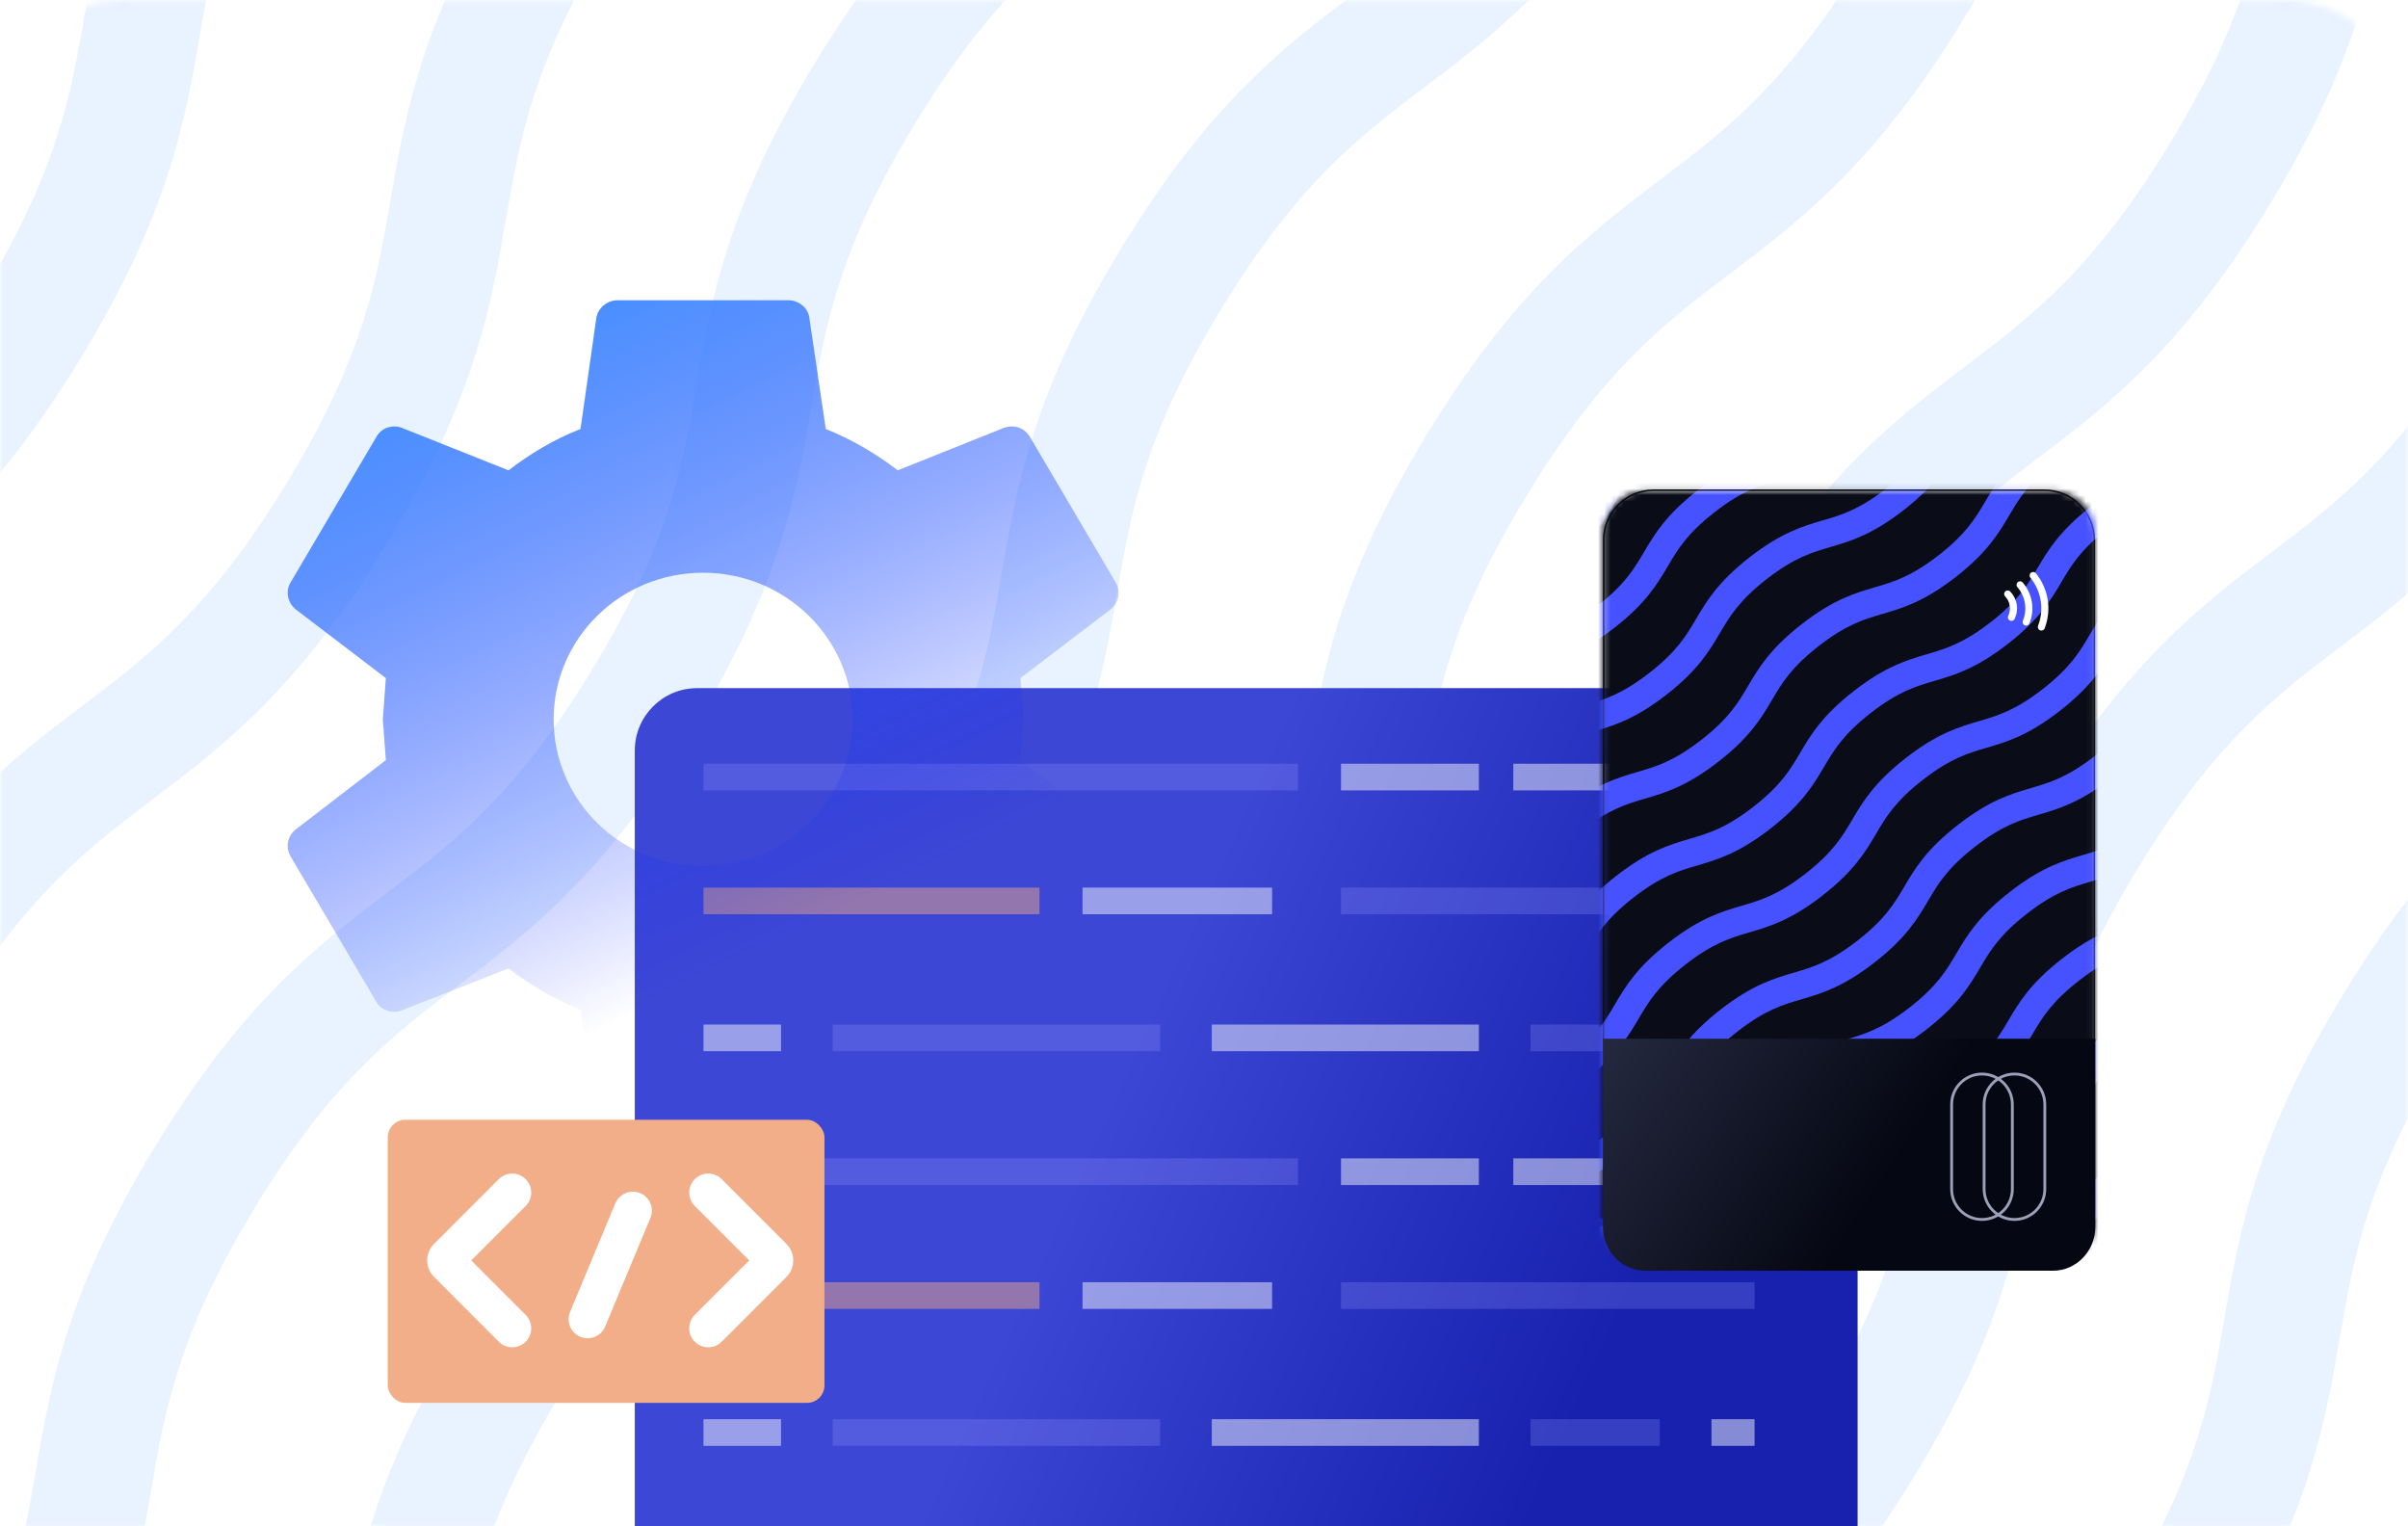 <svg width="385" height="244" viewBox="0 0 385 244" fill="none" xmlns="http://www.w3.org/2000/svg">
<g opacity="0.1">
<mask id="mask0_2607_32204" style="mask-type:alpha" maskUnits="userSpaceOnUse" x="0" y="0" width="385" height="244">
<path d="M0 20C0 8.954 8.954 0 20 0H365C376.046 0 385 8.954 385 20V244H0V20Z" fill="#AA6DFF"/>
</mask>
<g mask="url(#mask0_2607_32204)">
<path fill-rule="evenodd" clip-rule="evenodd" d="M-389.712 588.8C-400.386 596.478 -410.397 603.68 -422.611 623.732L-438.583 614.003C-424.451 590.801 -412.133 581.891 -400.495 573.519L-400.357 573.419C-389.683 565.741 -379.672 558.539 -367.458 538.487C-355.245 518.437 -353.44 506.24 -351.516 493.237L-351.491 493.068C-349.393 478.889 -347.129 463.859 -332.996 440.658C-318.864 417.456 -306.546 408.546 -294.909 400.174L-294.77 400.074C-284.096 392.396 -274.085 385.194 -261.872 365.142C-249.658 345.091 -247.852 332.891 -245.926 319.884L-245.901 319.716C-243.801 305.535 -241.534 290.502 -227.402 267.3C-213.269 244.099 -200.951 235.188 -189.315 226.818L-189.174 226.717C-178.502 219.04 -168.493 211.841 -156.285 191.797C-144.075 171.752 -142.269 159.553 -140.342 146.545L-140.318 146.377C-138.217 132.196 -135.951 117.163 -121.822 93.967C-107.694 70.772 -95.375 61.861 -83.739 53.489L-83.601 53.39C-72.926 45.712 -62.915 38.51 -50.705 18.464C-38.496 -1.579 -36.689 -13.779 -34.762 -26.787L-34.737 -26.958C-32.636 -41.141 -30.368 -56.176 -16.235 -79.378C-2.103 -102.579 10.215 -111.49 21.852 -119.862L21.99 -119.961C32.664 -127.64 42.675 -134.842 54.889 -154.893C67.103 -174.944 68.909 -187.144 70.835 -200.151L70.86 -200.319C72.96 -214.5 75.227 -229.533 89.359 -252.735C103.491 -275.936 115.809 -284.847 127.446 -293.219L127.585 -293.319C138.259 -300.997 148.27 -308.199 160.483 -328.25C172.697 -348.302 174.503 -360.501 176.429 -373.508L176.454 -373.677C178.554 -387.858 180.821 -402.891 194.953 -426.092C209.086 -449.294 221.403 -458.204 233.041 -466.576L233.179 -466.676C243.853 -474.354 253.864 -481.556 266.078 -501.608C278.291 -521.659 280.097 -533.858 282.024 -546.865L282.049 -547.034C284.149 -561.215 286.415 -576.248 300.547 -599.45C314.68 -622.651 326.998 -631.562 338.635 -639.934L338.773 -640.033C349.447 -647.712 359.459 -654.914 371.672 -674.965C383.885 -695.015 385.692 -707.214 387.619 -720.222L387.644 -720.393C389.745 -734.576 392.013 -749.612 406.149 -772.819C420.285 -796.026 432.603 -804.937 444.24 -813.309L444.379 -813.409C455.052 -821.087 465.064 -828.289 477.281 -848.347L493.253 -838.618C479.117 -815.41 466.8 -806.5 455.162 -798.128L455.024 -798.028C444.35 -790.35 434.339 -783.148 422.121 -763.09C409.903 -743.031 408.095 -730.828 406.169 -717.819L406.144 -717.653C404.043 -703.47 401.777 -688.438 387.644 -665.236C373.512 -642.034 361.194 -633.124 349.557 -624.752L349.418 -624.653C338.745 -616.974 328.733 -609.772 316.52 -589.721C304.306 -569.67 302.5 -557.47 300.574 -544.463L300.549 -544.294C298.449 -530.113 296.182 -515.08 282.05 -491.879C267.917 -468.677 255.6 -459.767 243.962 -451.395L243.824 -451.295C233.15 -443.617 223.139 -436.415 210.925 -416.363C198.712 -396.312 196.905 -384.113 194.979 -371.106L194.954 -370.937C192.854 -356.756 190.588 -341.723 176.456 -318.521C162.323 -295.32 150.005 -286.409 138.368 -278.037L138.23 -277.938C127.556 -270.259 117.545 -263.057 105.331 -243.006C93.118 -222.955 91.311 -210.755 89.385 -197.748L89.36 -197.58C87.26 -183.399 84.993 -168.366 70.861 -145.164C56.729 -121.962 44.411 -113.052 32.774 -104.68L32.635 -104.581C21.962 -96.902 11.95 -89.7 -0.263 -69.649C-12.478 -49.596 -14.285 -37.392 -16.212 -24.383L-16.237 -24.217C-18.338 -10.036 -20.604 4.998 -34.733 28.193C-48.862 51.389 -61.18 60.3 -72.817 68.671L-72.955 68.77C-83.629 76.449 -93.64 83.651 -105.85 103.696C-118.06 123.741 -119.866 135.941 -121.792 148.948L-121.817 149.117C-123.917 163.297 -126.184 178.33 -140.313 201.526C-154.441 224.722 -166.758 233.63 -178.394 242L-178.53 242.098C-189.203 249.775 -199.215 256.977 -211.43 277.029C-223.643 297.08 -225.449 309.28 -227.376 322.287L-227.4 322.456C-229.501 336.637 -231.767 351.67 -245.899 374.871C-260.032 398.073 -272.35 406.983 -283.987 415.355L-284.125 415.455C-294.799 423.133 -304.81 430.335 -317.024 450.386C-329.237 470.437 -331.042 482.634 -332.966 495.637L-332.991 495.806C-335.089 509.984 -337.354 525.015 -351.486 548.216C-365.619 571.418 -377.936 580.328 -389.574 588.7L-389.712 588.8Z" fill="#1380FF"/>
<path fill-rule="evenodd" clip-rule="evenodd" d="M-341.267 618.066C-351.659 625.93 -361.464 633.349 -373.738 653.5L-389.71 643.771C-375.64 620.672 -363.725 611.608 -352.416 603.05L-352.279 602.946C-341.887 595.083 -332.082 587.664 -319.808 567.513C-307.534 547.361 -305.439 535.246 -303.22 522.404L-303.191 522.236C-300.775 508.261 -298.187 493.515 -284.117 470.415C-270.046 447.316 -258.131 438.252 -246.822 429.694L-246.686 429.591C-236.294 421.727 -226.489 414.308 -214.215 394.157C-201.94 374.005 -199.846 361.89 -197.626 349.049L-197.597 348.88C-195.181 334.905 -192.593 320.159 -178.523 297.06C-164.453 273.96 -152.538 264.896 -141.229 256.339L-141.091 256.234C-130.7 248.373 -120.898 240.956 -108.629 220.813C-96.358 200.668 -94.264 188.552 -92.044 175.711L-92.015 175.542C-89.599 161.568 -87.011 146.822 -72.945 123.728C-58.878 100.635 -46.963 91.57 -35.654 83.013L-35.518 82.909C-25.125 75.046 -15.321 67.627 -3.05 47.482C9.22 27.338 11.315 15.223 13.535 2.38L13.565 2.209C15.982 -11.768 18.571 -26.516 32.641 -49.615C46.712 -72.715 58.627 -81.779 69.936 -90.337L70.072 -90.44C80.464 -98.304 90.269 -105.723 102.543 -125.874C114.818 -146.025 116.912 -158.141 119.132 -170.982L119.161 -171.151C121.577 -185.126 124.164 -199.872 138.235 -222.971C152.305 -246.071 164.22 -255.135 175.529 -263.693L175.666 -263.796C186.058 -271.66 195.862 -279.079 208.137 -299.23C220.411 -319.381 222.506 -331.497 224.725 -344.339L224.754 -344.507C227.17 -358.482 229.758 -373.228 243.828 -396.327C257.898 -419.427 269.813 -428.491 281.123 -437.049L281.259 -437.152C291.651 -445.016 301.456 -452.435 313.73 -472.586C326.005 -492.737 328.099 -504.853 330.319 -517.694L330.348 -517.863C332.764 -531.838 335.351 -546.584 349.422 -569.683C363.492 -592.783 375.407 -601.847 386.716 -610.405L386.853 -610.508C397.245 -618.371 407.049 -625.791 419.324 -645.942C431.597 -666.092 433.692 -678.208 435.913 -691.05L435.942 -691.221C438.359 -705.198 440.949 -719.946 455.022 -743.051C469.096 -766.157 481.011 -775.221 492.321 -783.779L492.457 -783.882C502.849 -791.745 512.654 -799.165 524.932 -819.322L540.904 -809.593C526.831 -786.488 514.916 -777.424 503.606 -768.866L503.469 -768.762C493.078 -760.899 483.273 -753.48 470.995 -733.322C458.715 -713.163 456.62 -701.044 454.399 -688.201L454.371 -688.034C451.954 -674.058 449.366 -659.313 435.296 -636.213C421.226 -613.113 409.311 -604.049 398.001 -595.491L397.865 -595.388C387.473 -587.525 377.668 -580.105 365.394 -559.954C353.119 -539.803 351.025 -527.687 348.806 -514.846L348.776 -514.677C346.361 -500.702 343.773 -485.957 329.703 -462.857C315.632 -439.758 303.717 -430.693 292.408 -422.136L292.271 -422.032C281.879 -414.169 272.075 -406.749 259.8 -386.598C247.526 -366.447 245.432 -354.331 243.212 -341.49L243.183 -341.321C240.767 -327.346 238.179 -312.601 224.109 -289.501C210.039 -266.402 198.124 -257.338 186.814 -248.78L186.678 -248.676C176.286 -240.813 166.481 -233.394 154.207 -213.242C141.932 -193.091 139.838 -180.975 137.619 -168.134L137.589 -167.966C135.174 -153.99 132.586 -139.245 118.516 -116.145C104.445 -93.046 92.53 -83.982 81.221 -75.424L81.085 -75.32C70.693 -67.457 60.888 -60.038 48.614 -39.887C36.338 -19.734 34.243 -7.614 32.022 5.229L31.993 5.395C29.577 19.371 26.989 34.117 12.922 57.211C-1.144 80.304 -13.06 89.368 -24.369 97.926L-24.505 98.029C-34.897 105.893 -44.702 113.312 -56.972 133.457C-69.243 153.602 -71.337 165.718 -73.557 178.559L-73.586 178.728C-76.002 192.703 -78.59 207.448 -92.656 230.542C-106.723 253.636 -118.637 262.697 -129.945 271.253L-130.079 271.355C-140.471 279.217 -150.276 286.636 -162.551 306.788C-174.825 326.94 -176.92 339.055 -179.139 351.897L-179.168 352.065C-181.584 366.04 -184.172 380.786 -198.242 403.886C-212.313 426.985 -224.228 436.049 -235.537 444.607L-235.674 444.711C-246.065 452.574 -255.87 459.993 -268.144 480.144C-280.419 500.296 -282.513 512.411 -284.733 525.253L-284.762 525.421C-287.178 539.396 -289.766 554.142 -303.836 577.241C-317.906 600.341 -329.821 609.405 -341.13 617.963L-341.267 618.066Z" fill="#1380FF"/>
<path fill-rule="evenodd" clip-rule="evenodd" d="M-292.394 647.836C-302.786 655.699 -312.591 663.118 -324.865 683.269L-340.837 673.541C-326.767 650.441 -314.852 641.377 -303.543 632.819L-303.406 632.716C-293.014 624.852 -283.21 617.433 -270.935 597.282C-258.661 577.131 -256.567 565.015 -254.347 552.174L-254.318 552.005C-251.902 538.03 -249.314 523.284 -235.244 500.185C-221.174 477.085 -209.259 468.021 -197.949 459.463L-197.813 459.36C-187.421 451.496 -177.616 444.077 -165.342 423.926C-153.067 403.775 -150.973 391.659 -148.754 378.818L-148.724 378.649C-146.309 364.674 -143.721 349.928 -129.651 326.829C-115.58 303.729 -103.665 294.665 -92.356 286.108L-92.218 286.004C-81.828 278.142 -72.025 270.726 -59.756 250.582C-47.485 230.437 -45.391 218.322 -43.171 205.48L-43.142 205.311C-40.726 191.337 -38.139 176.591 -24.072 153.497C-10.005 130.404 1.91 121.339 13.219 112.782L13.355 112.679C23.747 104.815 33.552 97.396 45.823 77.251C58.093 57.107 60.187 44.992 62.408 32.149L62.437 31.978C64.854 18.001 67.444 3.253 81.514 -19.846C95.584 -42.946 107.499 -52.01 118.809 -60.568L118.945 -60.671C129.337 -68.535 139.142 -75.954 151.416 -96.105C163.69 -116.256 165.785 -128.372 168.004 -141.213L168.034 -141.382C170.449 -155.357 173.037 -170.103 187.107 -193.202C201.178 -216.302 213.093 -225.366 224.402 -233.924L224.539 -234.027C234.93 -241.891 244.735 -249.31 257.01 -269.461C269.284 -289.612 271.378 -301.728 273.598 -314.569L273.627 -314.738C276.043 -328.713 278.631 -343.459 292.701 -366.558C306.771 -389.658 318.686 -398.722 329.995 -407.28L330.132 -407.383C340.524 -415.246 350.329 -422.666 362.603 -442.817C374.877 -462.968 376.972 -475.084 379.191 -487.925L379.22 -488.094C381.636 -502.069 384.224 -516.814 398.294 -539.914C412.364 -563.013 424.28 -572.078 435.589 -580.636L435.725 -580.739C446.117 -588.602 455.922 -596.022 468.196 -616.173C480.47 -636.323 482.565 -648.438 484.785 -661.28L484.815 -661.452C487.232 -675.429 489.821 -690.177 503.895 -713.282C517.969 -736.387 529.884 -745.452 541.193 -754.01L541.33 -754.113C551.722 -761.976 561.527 -769.396 573.805 -789.553L589.777 -779.824C575.703 -756.719 563.788 -747.655 552.479 -739.096L552.342 -738.993C541.95 -731.13 532.145 -723.71 519.867 -703.553C507.588 -683.394 505.493 -671.275 503.272 -658.431L503.243 -658.265C500.827 -644.289 498.239 -629.543 484.169 -606.444C470.098 -583.344 458.183 -574.28 446.874 -565.722L446.737 -565.619C436.345 -557.755 426.541 -550.336 414.266 -530.185C401.992 -510.034 399.898 -497.918 397.678 -485.077L397.649 -484.908C395.233 -470.933 392.645 -456.188 378.575 -433.088C364.505 -409.989 352.59 -400.924 341.281 -392.366L341.144 -392.263C330.752 -384.399 320.947 -376.98 308.673 -356.829C296.399 -336.678 294.304 -324.562 292.085 -311.721L292.056 -311.552C289.64 -297.577 287.052 -282.832 272.982 -259.732C258.912 -236.633 246.996 -227.568 235.687 -219.011L235.551 -218.907C225.159 -211.044 215.354 -203.625 203.08 -183.473C190.805 -163.322 188.711 -151.206 186.491 -138.365L186.462 -138.196C184.046 -124.221 181.459 -109.476 167.388 -86.376C153.318 -63.277 141.403 -54.212 130.094 -45.655L129.957 -45.551C119.565 -37.688 109.761 -30.269 97.486 -10.117C85.211 10.036 83.115 22.155 80.895 34.998L80.866 35.164C78.449 49.14 75.862 63.886 61.795 86.98C47.728 110.073 35.813 119.138 24.504 127.695L24.368 127.798C13.975 135.662 4.171 143.081 -8.1 163.226C-20.37 183.371 -22.465 195.487 -24.684 208.329L-24.713 208.497C-27.129 222.472 -29.717 237.218 -43.784 260.311C-57.85 283.405 -69.764 292.466 -81.072 301.022L-81.207 301.124C-91.598 308.986 -101.403 316.405 -113.678 336.558C-125.953 356.709 -128.047 368.825 -130.267 381.666L-130.296 381.835C-132.712 395.81 -135.299 410.555 -149.37 433.655C-163.44 456.754 -175.355 465.819 -186.664 474.376L-186.801 474.48C-197.193 482.343 -206.997 489.762 -219.272 509.914C-231.546 530.065 -233.64 542.181 -235.86 555.022L-235.889 555.19C-238.305 569.166 -240.893 583.911 -254.963 607.011C-269.033 630.11 -280.948 639.174 -292.258 647.732L-292.394 647.836Z" fill="#1380FF"/>
<path fill-rule="evenodd" clip-rule="evenodd" d="M-243.521 677.605C-253.913 685.468 -263.718 692.887 -275.992 713.038L-291.965 703.31C-277.894 680.21 -265.979 671.146 -254.67 662.588L-254.533 662.485C-244.142 654.621 -234.337 647.202 -222.062 627.051C-209.788 606.9 -207.694 594.784 -205.474 581.943L-205.445 581.774C-203.029 567.799 -200.441 553.053 -186.371 529.954C-172.301 506.854 -160.386 497.79 -149.077 489.232L-148.94 489.129C-138.548 481.265 -128.743 473.846 -116.469 453.695C-104.195 433.544 -102.1 421.428 -99.881 408.587L-99.852 408.418C-97.436 394.443 -94.848 379.697 -80.778 356.598C-66.708 333.498 -54.792 324.434 -43.484 315.877L-43.345 315.773C-32.955 307.911 -23.153 300.495 -10.883 280.351C1.388 260.206 3.482 248.091 5.702 235.249L5.731 235.08C8.146 221.106 10.734 206.36 24.801 183.266C38.867 160.173 50.783 151.109 62.092 142.551L62.228 142.448C72.62 134.584 82.425 127.165 94.695 107.02C106.965 86.876 109.06 74.761 111.281 61.918L111.31 61.747C113.727 47.77 116.317 33.022 130.387 9.923C144.457 -13.177 156.372 -22.241 167.681 -30.799L167.818 -30.902C178.21 -38.766 188.014 -46.185 200.289 -66.336C212.563 -86.487 214.658 -98.603 216.877 -111.444L216.906 -111.613C219.322 -125.588 221.91 -140.334 235.98 -163.433C250.05 -186.533 261.965 -195.597 273.275 -204.155L273.411 -204.258C283.803 -212.122 293.608 -219.541 305.882 -239.692C318.157 -259.843 320.251 -271.959 322.471 -284.8L322.5 -284.969C324.916 -298.944 327.503 -313.69 341.574 -336.789C355.644 -359.889 367.559 -368.953 378.868 -377.511L379.005 -377.614C389.397 -385.477 399.201 -392.897 411.476 -413.048C423.75 -433.199 425.844 -445.315 428.064 -458.156L428.093 -458.325C430.509 -472.3 433.097 -487.045 447.167 -510.145C461.237 -533.244 473.152 -542.309 484.462 -550.867L484.598 -550.97C494.99 -558.833 504.795 -566.253 517.069 -586.404C529.343 -606.554 531.438 -618.669 533.658 -631.511L533.688 -631.683C536.104 -645.66 538.694 -660.408 552.768 -683.513C566.842 -706.618 578.757 -715.683 590.066 -724.241L590.203 -724.344C600.594 -732.207 610.399 -739.627 622.678 -759.784L638.65 -750.055C624.576 -726.95 612.661 -717.886 601.351 -709.327L601.215 -709.224C590.823 -701.361 581.018 -693.941 568.74 -673.784C556.461 -653.625 554.365 -641.506 552.145 -628.662L552.116 -628.496C549.699 -614.52 547.112 -599.774 533.041 -576.675C518.971 -553.575 507.056 -544.511 495.747 -535.953L495.61 -535.85C485.218 -527.986 475.414 -520.567 463.139 -500.416C450.865 -480.265 448.771 -468.149 446.551 -455.308L446.522 -455.139C444.106 -441.164 441.518 -426.418 427.448 -403.319C413.378 -380.22 401.463 -371.155 390.153 -362.597L390.017 -362.494C379.625 -354.63 369.82 -347.211 357.546 -327.06C345.271 -306.909 343.177 -294.793 340.958 -281.952L340.928 -281.783C338.513 -267.808 335.925 -253.063 321.855 -229.963C307.784 -206.864 295.869 -197.799 284.56 -189.241L284.423 -189.138C274.031 -181.275 264.227 -173.856 251.952 -153.704C239.678 -133.553 237.584 -121.437 235.364 -108.596L235.335 -108.427C232.919 -94.452 230.331 -79.707 216.261 -56.607C202.191 -33.508 190.276 -24.443 178.967 -15.886L178.83 -15.782C168.438 -7.919 158.633 -0.5 146.359 19.652C134.084 39.804 131.988 51.924 129.767 64.767L129.739 64.933C127.322 78.909 124.734 93.655 110.668 116.749C96.601 139.842 84.686 148.907 73.377 157.464L73.24 157.567C62.848 165.431 53.044 172.85 40.773 192.995C28.502 213.14 26.408 225.256 24.188 238.098L24.159 238.266C21.744 252.241 19.156 266.987 5.089 290.08C-8.978 313.174 -20.891 322.235 -32.199 330.791L-32.334 330.893C-42.725 338.755 -52.53 346.174 -64.806 366.327C-77.08 386.478 -79.174 398.594 -81.394 411.435L-81.423 411.604C-83.839 425.579 -86.427 440.324 -100.497 463.424C-114.567 486.523 -126.482 495.588 -137.791 504.145L-137.928 504.249C-148.32 512.112 -158.125 519.531 -170.399 539.683C-182.673 559.834 -184.768 571.95 -186.987 584.791L-187.016 584.96C-189.432 598.935 -192.02 613.68 -206.09 636.78C-220.16 659.879 -232.076 668.943 -243.385 677.501L-243.521 677.605Z" fill="#1380FF"/>
<path fill-rule="evenodd" clip-rule="evenodd" d="M-194.649 707.374C-205.041 715.237 -214.845 722.657 -227.12 742.808L-243.092 733.079C-229.022 709.979 -217.107 700.915 -205.797 692.357L-205.661 692.254C-195.269 684.39 -185.464 676.971 -173.19 656.82C-160.915 636.669 -158.821 624.553 -156.602 611.712L-156.572 611.543C-154.157 597.568 -151.569 582.822 -137.499 559.723C-123.428 536.623 -111.513 527.559 -100.204 519.001L-100.067 518.898C-89.675 511.035 -79.871 503.615 -67.596 483.464C-55.322 463.313 -53.228 451.197 -51.008 438.356L-50.979 438.187C-48.563 424.212 -45.975 409.467 -31.905 386.367C-17.835 363.268 -5.92 354.203 5.389 345.647L5.527 345.542C15.918 337.68 25.72 330.264 37.99 310.121C50.26 289.975 52.355 277.86 54.574 265.018L54.603 264.85C57.019 250.875 59.607 236.129 73.673 213.036C87.74 189.942 99.655 180.878 110.964 172.32L111.101 172.217C121.493 164.353 131.297 156.934 143.568 136.789C155.838 116.645 157.933 104.53 160.153 91.687L160.183 91.516C162.6 77.54 165.189 62.791 179.259 39.692C193.33 16.592 205.245 7.528 216.554 -1.03L216.691 -1.133C227.082 -8.996 236.887 -16.416 249.162 -36.567C261.436 -56.718 263.53 -68.834 265.75 -81.675L265.779 -81.844C268.195 -95.819 270.783 -110.564 284.853 -133.664C298.923 -156.763 310.838 -165.828 322.148 -174.386L322.284 -174.489C332.676 -182.352 342.481 -189.771 354.755 -209.923C367.029 -230.074 369.124 -242.19 371.343 -255.031L371.372 -255.2C373.788 -269.175 376.376 -283.92 390.446 -307.02C404.517 -330.119 416.432 -339.184 427.741 -347.741L427.877 -347.845C438.269 -355.708 448.074 -363.127 460.348 -383.279C472.623 -403.43 474.717 -415.546 476.937 -428.387L476.966 -428.556C479.382 -442.531 481.969 -457.276 496.04 -480.376C510.11 -503.475 522.025 -512.539 533.334 -521.097L533.471 -521.201C543.863 -529.064 553.668 -536.483 565.942 -556.634C578.216 -576.784 580.31 -588.9 582.531 -601.742L582.56 -601.913C584.977 -615.89 587.567 -630.638 601.641 -653.744C615.714 -676.849 627.629 -685.913 638.939 -694.471L639.076 -694.575C649.467 -702.438 659.272 -709.857 671.55 -730.015L687.522 -720.286C673.449 -697.181 661.534 -688.116 650.224 -679.558L650.087 -679.455C639.696 -671.591 629.891 -664.172 617.613 -644.015C605.334 -623.856 603.238 -611.736 601.018 -598.893L600.989 -598.727C598.572 -584.751 595.984 -570.005 581.914 -546.905C567.844 -523.806 555.929 -514.742 544.619 -506.184L544.483 -506.08C534.091 -498.217 524.286 -490.798 512.012 -470.647C499.738 -450.496 497.643 -438.38 495.424 -425.539L495.395 -425.37C492.979 -411.395 490.391 -396.649 476.321 -373.55C462.251 -350.45 450.335 -341.386 439.026 -332.828L438.889 -332.725C428.497 -324.861 418.693 -317.442 406.418 -297.291C394.144 -277.14 392.05 -265.024 389.83 -252.183L389.801 -252.014C387.385 -238.039 384.797 -223.293 370.727 -200.194C356.657 -177.094 344.742 -168.03 333.433 -159.472L333.296 -159.369C322.904 -151.505 313.099 -144.086 300.825 -123.935C288.551 -103.784 286.456 -91.668 284.237 -78.827L284.208 -78.658C281.792 -64.683 279.204 -49.937 265.134 -26.838C251.064 -3.738 239.149 5.326 227.839 13.884L227.703 13.987C217.311 21.851 207.506 29.27 195.232 49.421C182.956 69.574 180.861 81.693 178.64 94.537L178.611 94.703C176.195 108.679 173.607 123.424 159.54 146.518C145.474 169.612 133.559 178.676 122.249 187.234L122.113 187.337C111.721 195.2 101.916 202.619 89.646 222.765C77.375 242.91 75.281 255.025 73.061 267.867L73.032 268.035C70.616 282.01 68.028 296.756 53.962 319.849C39.895 342.943 27.982 352.005 16.673 360.561L16.539 360.662C6.147 368.525 -3.658 375.944 -15.933 396.096C-28.207 416.247 -30.302 428.363 -32.521 441.204L-32.55 441.373C-34.966 455.348 -37.554 470.094 -51.624 493.193C-65.694 516.293 -77.609 525.357 -88.919 533.915L-89.055 534.018C-99.447 541.881 -109.252 549.301 -121.526 569.452C-133.801 589.603 -135.895 601.719 -138.115 614.56L-138.144 614.729C-140.56 628.704 -143.147 643.449 -157.218 666.549C-171.288 689.648 -183.203 698.713 -194.512 707.271L-194.649 707.374Z" fill="#1380FF"/>
<path fill-rule="evenodd" clip-rule="evenodd" d="M-145.776 737.142C-156.168 745.006 -165.973 752.425 -178.247 772.576L-194.219 762.847C-180.149 739.748 -168.234 730.684 -156.925 722.126L-156.788 722.022C-146.396 714.159 -136.591 706.74 -124.317 686.589C-112.043 666.437 -109.948 654.322 -107.729 641.48L-107.7 641.312C-105.284 627.337 -102.696 612.591 -88.626 589.492C-74.555 566.392 -62.64 557.328 -51.331 548.77L-51.195 548.667C-40.803 540.803 -30.998 533.384 -18.724 513.233C-6.449 493.082 -4.355 480.966 -2.135 468.125L-2.106 467.956C0.31 453.981 2.897 439.235 16.968 416.136C31.038 393.036 42.953 383.972 54.262 375.415L54.4 375.31C64.791 367.449 74.593 360.033 86.862 339.889C99.133 319.744 101.227 307.628 103.447 294.787L103.476 294.618C105.892 280.644 108.48 265.898 122.546 242.804C136.613 219.711 148.528 210.646 159.837 202.089L159.973 201.986C170.366 194.122 180.17 186.703 192.441 166.558C204.711 146.414 206.806 134.299 209.026 121.456L209.056 121.285C211.472 107.308 214.062 92.56 228.132 69.46C242.202 46.361 254.118 37.297 265.427 28.739L265.563 28.636C275.955 20.772 285.76 13.353 298.034 -6.798C310.309 -26.949 312.403 -39.065 314.623 -51.906L314.652 -52.075C317.068 -66.05 319.655 -80.796 333.726 -103.895C347.796 -126.995 359.711 -136.059 371.02 -144.617L371.157 -144.72C381.549 -152.584 391.353 -160.003 403.628 -180.154C415.902 -200.305 417.996 -212.421 420.216 -225.263L420.245 -225.431C422.661 -239.406 425.249 -254.152 439.319 -277.251C453.389 -300.351 465.304 -309.415 476.614 -317.973L476.75 -318.076C487.142 -325.94 496.947 -333.359 509.221 -353.51C521.496 -373.661 523.59 -385.777 525.81 -398.618L525.839 -398.787C528.254 -412.762 530.842 -427.507 544.912 -450.607C558.983 -473.707 570.898 -482.771 582.207 -491.329L582.344 -491.432C592.736 -499.295 602.54 -506.715 614.815 -526.866C627.088 -547.016 629.183 -559.131 631.403 -571.974L631.433 -572.145C633.85 -586.122 636.44 -600.87 650.513 -623.975C664.587 -647.081 676.502 -656.145 687.812 -664.703L687.948 -664.806C698.34 -672.669 708.145 -680.089 720.423 -700.246L736.395 -690.517C722.321 -667.412 710.407 -658.348 699.097 -649.79L698.96 -649.686C688.569 -641.823 678.764 -634.404 666.486 -614.246C654.206 -594.087 652.111 -581.968 649.89 -569.125L649.862 -568.958C647.445 -554.982 644.857 -540.236 630.787 -517.137C616.717 -494.037 604.802 -484.973 593.492 -476.415L593.356 -476.312C582.964 -468.448 573.159 -461.029 560.885 -440.878C548.61 -420.727 546.516 -408.611 544.296 -395.77L544.267 -395.601C541.852 -381.626 539.264 -366.881 525.193 -343.781C511.123 -320.682 499.208 -311.617 487.899 -303.059L487.762 -302.956C477.37 -295.093 467.566 -287.673 455.291 -267.522C443.017 -247.371 440.923 -235.255 438.703 -222.414L438.674 -222.245C436.258 -208.27 433.67 -193.525 419.6 -170.425C405.53 -147.326 393.615 -138.261 382.305 -129.704L382.169 -129.6C371.777 -121.737 361.972 -114.318 349.698 -94.166C337.423 -74.015 335.329 -61.899 333.11 -49.058L333.08 -48.889C330.665 -34.914 328.077 -20.169 314.007 2.931C299.936 26.03 288.021 35.094 276.712 43.652L276.575 43.756C266.184 51.619 256.379 59.038 244.104 79.189C231.829 99.342 229.734 111.462 227.513 124.305L227.484 124.471C225.068 138.447 222.48 153.193 208.413 176.287C194.347 199.38 182.431 208.444 171.122 217.002L170.986 217.105C160.594 224.969 150.789 232.388 138.518 252.533C126.248 272.678 124.154 284.794 121.934 297.636L121.905 297.804C119.489 311.779 116.901 326.524 102.835 349.618C88.768 372.712 76.854 381.773 65.546 390.329L65.412 390.431C55.02 398.293 45.215 405.712 32.94 425.865C20.666 446.016 18.571 458.131 16.352 470.973L16.323 471.141C13.907 485.117 11.319 499.862 -2.751 522.962C-16.822 546.061 -28.737 555.125 -40.046 563.683L-40.182 563.787C-50.574 571.65 -60.379 579.069 -72.653 599.22C-84.928 619.372 -87.022 631.487 -89.242 644.329L-89.271 644.497C-91.687 658.472 -94.275 673.218 -108.345 696.318C-122.415 719.417 -134.33 728.481 -145.639 737.039L-145.776 737.142Z" fill="#1380FF"/>
<path fill-rule="evenodd" clip-rule="evenodd" d="M-96.903 766.912C-107.295 774.775 -117.1 782.194 -129.374 802.346L-145.346 792.617C-131.276 769.517 -119.361 760.453 -108.052 751.895L-107.915 751.792C-97.523 743.928 -87.719 736.509 -75.444 716.358C-63.17 696.207 -61.076 684.091 -58.856 671.25L-58.827 671.081C-56.411 657.106 -53.823 642.36 -39.753 619.261C-25.683 596.161 -13.768 587.097 -2.458 578.539L-2.322 578.436C8.07 570.572 17.875 563.153 30.149 543.002C42.424 522.851 44.518 510.735 46.737 497.894L46.767 497.725C49.182 483.75 51.77 469.004 65.84 445.905C79.911 422.805 91.826 413.741 103.134 405.185L103.273 405.08C113.663 397.218 123.466 389.802 135.735 369.658C148.006 349.513 150.1 337.398 152.32 324.556L152.349 324.388C154.765 310.413 157.352 295.667 171.419 272.574C185.486 249.48 197.401 240.416 208.71 231.858L208.846 231.755C219.238 223.891 229.043 216.472 241.314 196.327C253.584 176.183 255.678 164.068 257.899 151.225L257.928 151.054C260.345 137.078 262.935 122.329 277.005 99.23C291.075 76.13 302.99 67.066 314.3 58.508L314.436 58.405C324.828 50.541 334.633 43.122 346.907 22.971C359.182 2.82 361.276 -9.296 363.495 -22.137L363.525 -22.306C365.94 -36.281 368.528 -51.026 382.598 -74.126C396.669 -97.226 408.584 -106.29 419.893 -114.848L420.03 -114.951C430.421 -122.814 440.226 -130.234 452.501 -150.385C464.775 -170.536 466.869 -182.652 469.089 -195.493L469.118 -195.662C471.534 -209.637 474.122 -224.382 488.192 -247.482C502.262 -270.581 514.177 -279.646 525.487 -288.204L525.623 -288.307C536.015 -296.17 545.82 -303.589 558.094 -323.741C570.368 -343.892 572.463 -356.008 574.682 -368.849L574.711 -369.018C577.127 -382.993 579.715 -397.738 593.785 -420.838C607.855 -443.937 619.771 -453.002 631.08 -461.559L631.216 -461.663C641.608 -469.526 651.413 -476.945 663.687 -497.097C675.961 -517.247 678.056 -529.362 680.276 -542.204L680.306 -542.375C682.723 -556.352 685.312 -571.101 699.386 -594.206C713.46 -617.311 725.375 -626.375 736.684 -634.934L736.821 -635.037C747.213 -642.9 757.018 -650.319 769.296 -670.477L785.268 -660.748C771.194 -637.643 759.279 -628.578 747.97 -620.02L747.833 -619.917C737.441 -612.054 727.636 -604.634 715.358 -584.477C703.079 -564.318 700.984 -552.198 698.763 -539.355L698.734 -539.189C696.318 -525.213 693.73 -510.467 679.66 -487.368C665.589 -464.268 653.674 -455.204 642.365 -446.646L642.228 -446.543C631.836 -438.679 622.032 -431.26 609.757 -411.109C597.483 -390.958 595.389 -378.842 593.169 -366.001L593.14 -365.832C590.724 -351.857 588.136 -337.111 574.066 -314.012C559.996 -290.912 548.081 -281.848 536.772 -273.29L536.635 -273.187C526.243 -265.323 516.438 -257.904 504.164 -237.753C491.89 -217.602 489.795 -205.486 487.576 -192.645L487.547 -192.476C485.131 -178.501 482.543 -163.755 468.473 -140.656C454.403 -117.556 442.487 -108.492 431.178 -99.934L431.042 -99.831C420.65 -91.968 410.845 -84.548 398.571 -64.397C386.296 -44.246 384.202 -32.13 381.982 -19.289L381.953 -19.12C379.537 -5.145 376.95 9.6 362.879 32.7C348.809 55.8 336.894 64.864 325.585 73.422L325.448 73.525C315.056 81.388 305.252 88.808 292.977 108.959C280.702 129.112 278.606 141.231 276.386 154.075L276.357 154.241C273.94 168.216 271.353 182.962 257.286 206.056C243.219 229.149 231.304 238.214 219.995 246.771L219.859 246.874C209.466 254.738 199.662 262.157 187.391 282.302C175.121 302.448 173.026 314.563 170.807 327.405L170.777 327.573C168.362 341.548 165.774 356.294 151.707 379.387C137.641 402.481 125.727 411.542 114.419 420.098L114.284 420.2C103.893 428.063 94.088 435.481 81.813 455.634C69.538 475.785 67.444 487.901 65.224 500.742L65.195 500.911C62.779 514.886 60.192 529.631 46.121 552.731C32.051 575.83 20.136 584.895 8.827 593.453L8.69 593.556C-1.702 601.419 -11.506 608.838 -23.781 628.99C-36.055 649.141 -38.149 661.257 -40.369 674.098L-40.398 674.267C-42.814 688.242 -45.402 702.987 -59.472 726.087C-73.542 749.186 -85.457 758.251 -96.767 766.808L-96.903 766.912Z" fill="#1380FF"/>
<path fill-rule="evenodd" clip-rule="evenodd" d="M-48.031 796.681C-58.422 804.544 -68.227 811.963 -80.501 832.115L-96.474 822.386C-82.403 799.286 -70.488 790.222 -59.179 781.664L-59.043 781.561C-48.651 773.697 -38.846 766.278 -26.572 746.127C-14.297 725.976 -12.203 713.86 -9.983 701.019L-9.954 700.85C-7.538 686.875 -4.951 672.129 9.12 649.03C23.19 625.93 35.105 616.866 46.414 608.308L46.551 608.205C56.943 600.342 66.748 592.922 79.022 572.771C91.296 552.62 93.391 540.504 95.61 527.663L95.639 527.494C98.055 513.519 100.643 498.773 114.713 475.674C128.783 452.574 140.698 443.51 152.007 434.954L152.146 434.849C162.536 426.987 172.338 419.571 184.608 399.427C196.879 379.282 198.973 367.167 201.192 354.325L201.222 354.157C203.637 340.182 206.225 325.436 220.292 302.343C234.358 279.249 246.274 270.185 257.583 261.627L257.719 261.524C268.111 253.66 277.916 246.241 290.186 226.096C302.456 205.952 304.551 193.837 306.772 180.994L306.801 180.823C309.218 166.847 311.808 152.098 325.878 128.999C339.948 105.899 351.863 96.835 363.172 88.277L363.309 88.174C373.701 80.311 383.505 72.891 395.78 52.74C408.054 32.589 410.148 20.473 412.368 7.632L412.397 7.463C414.813 -6.512 417.401 -21.258 431.471 -44.357C445.541 -67.457 457.456 -76.521 468.766 -85.079L468.902 -85.182C479.294 -93.045 489.099 -100.465 501.373 -120.616C513.648 -140.767 515.742 -152.883 517.962 -165.724L517.991 -165.893C520.406 -179.868 522.994 -194.613 537.065 -217.713C551.135 -240.812 563.05 -249.877 574.359 -258.435L574.496 -258.538C584.888 -266.401 594.692 -273.82 606.967 -293.972C619.241 -314.123 621.335 -326.239 623.555 -339.08L623.584 -339.249C626 -353.224 628.588 -367.969 642.658 -391.069C656.728 -414.168 668.643 -423.232 679.953 -431.79L680.089 -431.894C690.481 -439.757 700.286 -447.176 712.56 -467.327C724.834 -487.477 726.929 -499.593 729.149 -512.435L729.179 -512.606C731.595 -526.583 734.185 -541.332 748.259 -564.437C762.333 -587.542 774.248 -596.606 785.557 -605.165L785.694 -605.268C796.085 -613.131 805.89 -620.55 818.168 -640.708L834.141 -630.979C820.067 -607.874 808.152 -598.809 796.842 -590.251L796.706 -590.148C786.314 -582.284 776.509 -574.865 764.231 -554.708C751.952 -534.549 749.856 -522.429 747.636 -509.586L747.607 -509.42C745.19 -495.444 742.603 -480.698 728.532 -457.599C714.462 -434.499 702.547 -425.435 691.238 -416.877L691.101 -416.773C680.709 -408.91 670.905 -401.491 658.63 -381.34C646.356 -361.189 644.262 -349.073 642.042 -336.232L642.013 -336.063C639.597 -322.088 637.009 -307.342 622.939 -284.243C608.869 -261.143 596.954 -252.079 585.644 -243.521L585.508 -243.418C575.116 -235.554 565.311 -228.135 553.037 -207.984C540.762 -187.833 538.668 -175.717 536.449 -162.876L536.419 -162.707C534.004 -148.732 531.416 -133.986 517.346 -110.887C503.275 -87.787 491.36 -78.723 480.051 -70.165L479.914 -70.062C469.522 -62.199 459.718 -54.779 447.443 -34.628C435.169 -14.477 433.075 -2.361 430.855 10.48L430.826 10.649C428.41 24.624 425.822 39.37 411.752 62.469C397.682 85.569 385.767 94.633 374.457 103.191L374.321 103.294C363.929 111.157 354.124 118.576 341.85 138.728C329.574 158.881 327.479 171 325.258 183.844L325.23 184.01C322.813 197.985 320.225 212.731 306.159 235.825C292.092 258.918 280.177 267.983 268.868 276.54L268.731 276.644C258.339 284.507 248.535 291.926 236.264 312.071C223.993 332.217 221.899 344.332 219.679 357.174L219.65 357.342C217.234 371.317 214.647 386.063 200.58 409.156C186.513 432.25 174.6 441.311 163.292 449.868L163.157 449.969C152.766 457.832 142.96 465.25 130.685 485.403C118.411 505.554 116.317 517.67 114.097 530.511L114.068 530.68C111.652 544.655 109.064 559.4 94.994 582.5C80.924 605.599 69.009 614.664 57.699 623.222L57.563 623.325C47.171 631.188 37.366 638.608 25.092 658.759C12.818 678.91 10.723 691.026 8.504 703.867L8.474 704.036C6.059 718.011 3.471 732.756 -10.599 755.856C-24.67 778.955 -36.585 788.02 -47.894 796.577L-48.031 796.681Z" fill="#1380FF"/>
<path fill-rule="evenodd" clip-rule="evenodd" d="M0.842 826.45C-9.55 834.313 -19.355 841.732 -31.629 861.883L-47.601 852.155C-33.531 829.055 -21.616 819.991 -10.306 811.433L-10.17 811.33C0.222 803.466 10.027 796.047 22.301 775.896C34.575 755.745 36.67 743.629 38.889 730.788L38.919 730.619C41.334 716.644 43.922 701.898 57.992 678.799C72.063 655.699 83.978 646.635 95.287 638.077L95.424 637.974C105.815 630.11 115.62 622.691 127.895 602.54C140.169 582.389 142.263 570.273 144.483 557.432L144.512 557.263C146.928 543.288 149.516 528.542 163.586 505.443C177.656 482.343 189.571 473.279 200.88 464.722L201.018 464.618C211.409 456.756 221.211 449.34 233.481 429.196C245.751 409.051 247.845 396.936 250.065 384.094L250.094 383.925C252.51 369.951 255.098 355.205 269.164 332.111C283.231 309.018 295.146 299.954 306.455 291.396L306.592 291.293C316.984 283.429 326.788 276.01 339.059 255.865C351.329 235.721 353.424 223.606 355.644 210.763L355.674 210.592C358.091 196.615 360.68 181.867 374.75 158.768C388.821 135.668 400.736 126.604 412.045 118.046L412.181 117.943C422.573 110.079 432.378 102.66 444.653 82.509C456.927 62.358 459.021 50.242 461.241 37.401L461.27 37.232C463.686 23.257 466.274 8.511 480.344 -14.588C494.414 -37.688 506.329 -46.752 517.638 -55.31L517.775 -55.413C528.167 -63.277 537.972 -70.696 550.246 -90.847C562.52 -110.998 564.615 -123.114 566.834 -135.955L566.863 -136.124C569.279 -150.099 571.867 -164.845 585.937 -187.944C600.007 -211.044 611.923 -220.108 623.232 -228.666L623.368 -228.769C633.76 -236.632 643.565 -244.052 655.839 -264.203C668.114 -284.354 670.208 -296.47 672.428 -309.311L672.457 -309.48C674.873 -323.455 677.46 -338.2 691.531 -361.3C705.601 -384.399 717.516 -393.464 728.825 -402.022L728.962 -402.125C739.354 -409.988 749.158 -417.408 761.433 -437.559C773.706 -457.709 775.801 -469.824 778.022 -482.666L778.051 -482.838C780.468 -496.815 783.058 -511.563 797.131 -534.668C811.205 -557.773 823.12 -566.838 834.43 -575.396L834.567 -575.499C844.958 -583.362 854.763 -590.782 867.041 -610.939L883.013 -601.21C868.94 -578.105 857.025 -569.041 845.715 -560.482L845.578 -560.379C835.187 -552.516 825.382 -545.096 813.104 -524.939C800.825 -504.78 798.729 -492.661 796.508 -479.817L796.48 -479.651C794.063 -465.675 791.475 -450.929 777.405 -427.83C763.335 -404.73 751.42 -395.666 740.11 -387.108L739.974 -387.005C729.582 -379.141 719.777 -371.722 707.503 -351.571C695.228 -331.42 693.134 -319.304 690.915 -306.463L690.885 -306.294C688.47 -292.319 685.882 -277.573 671.812 -254.474C657.741 -231.375 645.826 -222.31 634.517 -213.752L634.38 -213.649C623.988 -205.785 614.184 -198.366 601.909 -178.215C589.635 -158.064 587.541 -145.948 585.321 -133.107L585.292 -132.938C582.876 -118.963 580.288 -104.218 566.218 -81.118C552.148 -58.019 540.233 -48.954 528.924 -40.397L528.787 -40.293C518.395 -32.43 508.59 -25.011 496.316 -4.859C484.042 15.292 481.947 27.408 479.728 40.249L479.699 40.418C477.283 54.393 474.695 69.138 460.625 92.238C446.554 115.337 434.639 124.402 423.33 132.959L423.194 133.063C412.802 140.926 402.997 148.345 390.723 168.497C378.447 188.649 376.352 200.769 374.131 213.612L374.102 213.779C371.686 227.754 369.098 242.5 355.031 265.594C340.965 288.687 329.049 297.752 317.74 306.309L317.604 306.412C307.212 314.276 297.407 321.695 285.137 341.84C272.866 361.985 270.772 374.101 268.552 386.943L268.523 387.111C266.107 401.086 263.519 415.832 249.453 438.925C235.386 462.019 223.472 471.08 212.164 479.636L212.03 479.738C201.638 487.6 191.833 495.019 179.558 515.172C167.284 535.323 165.189 547.439 162.97 560.28L162.941 560.449C160.525 574.424 157.937 589.169 143.867 612.269C129.797 635.368 117.881 644.433 106.572 652.99L106.436 653.094C96.044 660.957 86.239 668.376 73.965 688.528C61.69 708.679 59.596 720.795 57.376 733.636L57.347 733.804C54.931 747.78 52.343 762.525 38.273 785.625C24.203 808.724 12.288 817.788 0.979 826.346L0.842 826.45Z" fill="#1380FF"/>
<path fill-rule="evenodd" clip-rule="evenodd" d="M49.715 856.22C39.323 864.083 29.518 871.502 17.244 891.653L1.272 881.925C15.342 858.825 27.257 849.761 38.566 841.203L38.703 841.1C49.095 833.236 58.9 825.817 71.174 805.666C83.448 785.515 85.543 773.399 87.762 760.558L87.791 760.389C90.207 746.414 92.795 731.668 106.865 708.569C120.935 685.469 132.85 676.405 144.16 667.847L144.296 667.744C154.688 659.88 164.493 652.461 176.767 632.31C189.042 612.159 191.136 600.043 193.356 587.202L193.385 587.033C195.801 573.058 198.388 558.312 212.459 535.213C226.529 512.113 238.444 503.049 249.753 494.492L249.891 494.388C260.282 486.526 270.084 479.11 282.353 458.966C294.624 438.821 296.718 426.706 298.938 413.864L298.967 413.695C301.383 399.721 303.971 384.975 318.037 361.881C332.104 338.788 344.019 329.724 355.328 321.166L355.464 321.063C365.857 313.199 375.661 305.78 387.932 285.635C400.202 265.491 402.297 253.376 404.517 240.533L404.547 240.362C406.963 226.385 409.553 211.637 423.623 188.538C437.693 165.438 449.608 156.374 460.918 147.816L461.054 147.713C471.446 139.849 481.251 132.43 493.525 112.279C505.8 92.128 507.894 80.012 510.114 67.171L510.143 67.002C512.559 53.027 515.146 38.281 529.217 15.182C543.287 -7.918 555.202 -16.982 566.511 -25.54L566.648 -25.643C577.04 -33.507 586.844 -40.926 599.119 -61.077C611.393 -81.228 613.487 -93.344 615.707 -106.185L615.736 -106.354C618.152 -120.329 620.74 -135.075 634.81 -158.174C648.88 -181.274 660.795 -190.338 672.105 -198.896L672.241 -198.999C682.633 -206.862 692.438 -214.282 704.712 -234.433C716.987 -254.584 719.081 -266.7 721.3 -279.541L721.33 -279.71C723.745 -293.685 726.333 -308.43 740.403 -331.53C754.474 -354.629 766.389 -363.694 777.698 -372.252L777.835 -372.355C788.226 -380.218 798.031 -387.638 810.306 -407.789C822.579 -427.939 824.674 -440.054 826.894 -452.896L826.924 -453.068C829.341 -467.045 831.931 -481.793 846.004 -504.898C860.078 -528.003 871.993 -537.068 883.303 -545.626L883.439 -545.729C893.831 -553.592 903.636 -561.012 915.914 -581.169L931.886 -571.44C917.812 -548.335 905.897 -539.271 894.588 -530.712L894.451 -530.609C884.059 -522.746 874.255 -515.326 861.977 -495.169C849.697 -475.01 847.602 -462.891 845.381 -450.047L845.353 -449.881C842.936 -435.905 840.348 -421.159 826.278 -398.06C812.208 -374.96 800.293 -365.896 788.983 -357.338L788.846 -357.235C778.455 -349.371 768.65 -341.952 756.376 -321.801C744.101 -301.65 742.007 -289.534 739.787 -276.693L739.758 -276.524C737.342 -262.549 734.755 -247.803 720.684 -224.704C706.614 -201.605 694.699 -192.54 683.39 -183.982L683.253 -183.879C672.861 -176.015 663.057 -168.596 650.782 -148.445C638.508 -128.294 636.414 -116.178 634.194 -103.337L634.165 -103.168C631.749 -89.193 629.161 -74.448 615.091 -51.348C601.021 -28.249 589.106 -19.184 577.796 -10.627L577.66 -10.523C567.268 -2.66 557.463 4.759 545.189 24.911C532.914 45.062 530.82 57.178 528.601 70.019L528.571 70.188C526.156 84.163 523.568 98.908 509.498 122.008C495.427 145.107 483.512 154.172 472.203 162.729L472.066 162.833C461.675 170.696 451.87 178.115 439.595 198.267C427.32 218.419 425.225 230.539 423.004 243.383L422.975 243.549C420.558 257.524 417.971 272.27 403.904 295.364C389.837 318.457 377.922 327.522 366.613 336.079L366.477 336.182C356.085 344.046 346.28 351.465 334.009 371.61C321.739 391.755 319.644 403.871 317.425 416.713L317.396 416.881C314.98 430.856 312.392 445.602 298.326 468.695C284.259 491.789 272.345 500.85 261.037 509.406L260.903 509.508C250.511 517.37 240.706 524.789 228.431 544.942C216.156 565.093 214.062 577.209 211.843 590.05L211.813 590.219C209.398 604.194 206.81 618.939 192.74 642.039C178.669 665.138 166.754 674.203 155.445 682.76L155.308 682.864C144.917 690.727 135.112 698.146 122.837 718.298C110.563 738.449 108.469 750.565 106.249 763.406L106.22 763.575C103.804 777.55 101.216 792.295 87.146 815.395C73.076 838.494 61.161 847.558 49.852 856.116L49.715 856.22Z" fill="#1380FF"/>
<path fill-rule="evenodd" clip-rule="evenodd" d="M97.793 885.747C87.119 893.425 77.108 900.627 64.895 920.678L48.922 910.949C63.055 887.748 75.373 878.837 87.01 870.466L87.148 870.366C97.822 862.688 107.833 855.486 120.047 835.435C132.26 815.384 134.066 803.184 135.992 790.177L136.017 790.009C138.117 775.828 140.384 760.795 154.516 737.593C168.648 714.392 180.966 705.482 192.603 697.11L192.742 697.01C203.415 689.332 213.427 682.13 225.64 662.079C237.853 642.028 239.66 629.828 241.586 616.821L241.611 616.653C243.711 602.472 245.977 587.439 260.109 564.237C274.242 541.036 286.559 532.126 298.196 523.755L298.337 523.654C309.009 515.977 319.017 508.778 331.226 488.735C343.436 468.69 345.242 456.491 347.168 443.483L347.193 443.315C349.293 429.135 351.559 414.102 365.688 390.906C379.817 367.711 392.135 358.8 403.772 350.428L403.909 350.329C414.584 342.65 424.595 335.449 436.805 315.404C449.013 295.36 450.82 283.161 452.747 270.152L452.773 269.982C454.874 255.799 457.142 240.764 471.274 217.562C485.406 194.361 497.724 185.45 509.361 177.079L509.5 176.979C520.173 169.301 530.185 162.099 542.398 142.048C554.611 121.997 556.418 109.797 558.344 96.79L558.369 96.622C560.469 82.441 562.735 67.408 576.867 44.206C591 21.005 603.317 12.095 614.955 3.723L615.093 3.623C625.767 -4.055 635.778 -11.257 647.991 -31.308C660.205 -51.359 662.011 -63.559 663.937 -76.565L663.962 -76.734C666.062 -90.915 668.329 -105.948 682.461 -129.149C696.593 -152.351 708.911 -161.261 720.548 -169.633L720.686 -169.732C731.36 -177.411 741.371 -184.613 753.585 -204.664C765.798 -224.715 767.605 -236.914 769.531 -249.921L769.556 -250.09C771.656 -264.271 773.922 -279.304 788.054 -302.505C802.186 -325.707 814.504 -334.617 826.142 -342.989L826.28 -343.088C836.953 -350.767 846.965 -357.969 859.178 -378.02C871.391 -398.07 873.198 -410.269 875.125 -423.276L875.15 -423.448C877.251 -437.631 879.519 -452.666 893.655 -475.873C907.791 -499.081 920.109 -507.991 931.746 -516.363L931.885 -516.463C942.558 -524.141 952.569 -531.343 964.787 -551.4L980.759 -541.671C966.623 -518.464 954.305 -509.554 942.668 -501.182L942.529 -501.082C931.856 -493.404 921.844 -486.202 909.627 -466.144C897.409 -446.086 895.602 -433.882 893.675 -420.873L893.65 -420.707C891.549 -406.525 889.283 -391.492 875.15 -368.291C861.018 -345.09 848.7 -336.179 837.063 -327.807L836.925 -327.708C826.251 -320.029 816.24 -312.827 804.026 -292.776C791.813 -272.725 790.007 -260.526 788.081 -247.519L788.056 -247.35C785.956 -233.169 783.689 -218.136 769.557 -194.935C755.425 -171.734 743.107 -162.823 731.47 -154.451L731.331 -154.352C720.658 -146.673 710.646 -139.471 698.433 -119.42C686.22 -99.369 684.413 -87.17 682.487 -74.163L682.462 -73.995C680.362 -59.813 678.096 -44.781 663.964 -21.579C649.831 1.622 637.514 10.533 625.876 18.904L625.738 19.004C615.064 26.683 605.053 33.884 592.84 53.935C580.626 73.987 578.82 86.186 576.894 99.193L576.869 99.361C574.769 113.542 572.502 128.575 558.37 151.777C544.238 174.978 531.92 183.889 520.283 192.26L520.145 192.36C509.471 200.038 499.46 207.24 487.246 227.291C475.032 247.344 473.224 259.547 471.297 272.557L471.273 272.722C469.172 286.904 466.905 301.937 452.777 325.133C438.648 348.328 426.33 357.239 414.693 365.61L414.555 365.709C403.881 373.388 393.87 380.59 381.66 400.635C369.451 420.68 367.644 432.879 365.718 445.887L365.693 446.055C363.593 460.235 361.327 475.269 347.198 498.464C333.069 521.66 320.753 530.567 309.117 538.937L308.981 539.035C298.308 546.713 288.296 553.914 276.082 573.966C263.868 594.017 262.062 606.217 260.136 619.224L260.111 619.392C258.011 633.573 255.744 648.606 241.612 671.808C227.48 695.009 215.162 703.92 203.525 712.291L203.387 712.391C192.713 720.069 182.702 727.271 170.488 747.322C158.275 767.373 156.468 779.573 154.542 792.58L154.517 792.748C152.417 806.929 150.151 821.962 136.019 845.164C121.886 868.365 109.569 877.275 97.931 885.647L97.793 885.747Z" fill="#1380FF"/>
</g>
</g>
<path d="M101.492 119.974C101.492 114.466 105.958 110 111.466 110H287.026C292.534 110 297 114.466 297 119.974V244H101.492V119.974Z" fill="url(#paint0_linear_2607_32204)"/>
<g opacity="0.6">
<g opacity="0.8">
<rect opacity="0.5" x="112.476" y="122.082" width="95.044" height="4.26" fill="#9C9AFF"/>
<rect x="112.476" y="141.885" width="53.72" height="4.26" fill="#F0A981"/>
<rect x="112.476" y="163.778" width="12.397" height="4.26" fill="white"/>
<rect opacity="0.5" x="244.71" y="163.778" width="20.662" height="4.26" fill="#9C9AFF"/>
<rect x="273.636" y="163.778" width="6.887" height="4.26" fill="white"/>
<rect x="214.407" y="122.082" width="22.039" height="4.26" fill="white"/>
<rect x="173.083" y="141.885" width="30.304" height="4.26" fill="white"/>
<rect opacity="0.5" x="133.139" y="163.778" width="52.343" height="4.26" fill="#9C9AFF"/>
<rect x="241.953" y="122.082" width="38.569" height="4.26" fill="white"/>
<rect opacity="0.5" x="214.407" y="141.885" width="66.117" height="4.26" fill="#9C9AFF"/>
<rect x="193.744" y="163.778" width="42.701" height="4.26" fill="white"/>
</g>
<g opacity="0.8">
<rect opacity="0.5" x="112.476" y="185.168" width="95.044" height="4.26" fill="#9C9AFF"/>
<rect x="112.476" y="204.97" width="53.72" height="4.26" fill="#F0A981"/>
<rect x="112.476" y="226.863" width="12.397" height="4.26" fill="white"/>
<rect opacity="0.5" x="244.71" y="226.863" width="20.662" height="4.26" fill="#9C9AFF"/>
<rect x="273.636" y="226.863" width="6.887" height="4.26" fill="white"/>
<rect x="214.407" y="185.168" width="22.039" height="4.26" fill="white"/>
<rect x="173.083" y="204.97" width="30.304" height="4.26" fill="white"/>
<rect opacity="0.5" x="133.139" y="226.863" width="52.343" height="4.26" fill="#9C9AFF"/>
<rect x="241.953" y="185.168" width="38.569" height="4.26" fill="white"/>
<rect opacity="0.5" x="214.407" y="204.97" width="66.117" height="4.26" fill="#9C9AFF"/>
<rect x="193.744" y="226.863" width="42.701" height="4.26" fill="white"/>
</g>
</g>
<g filter="url(#filter0_d_2607_32204)">
<path d="M256.278 60.711C256.278 56.239 259.903 52.615 264.374 52.615L326.864 52.615C331.335 52.615 334.959 56.239 334.959 60.711V167.98C334.959 172.451 331.335 176.075 326.863 176.075H264.374C259.903 176.075 256.278 172.451 256.278 167.98V60.711Z" fill="url(#paint1_linear_2607_32204)" fill-opacity="0.01"/>
<path fill-rule="evenodd" clip-rule="evenodd" d="M326.864 52.867L264.374 52.867C260.042 52.867 256.531 56.379 256.531 60.711V167.98C256.531 172.312 260.042 175.823 264.374 175.823H326.863C331.195 175.823 334.707 172.312 334.707 167.98V60.711C334.707 56.379 331.195 52.867 326.864 52.867ZM264.374 52.615C259.903 52.615 256.278 56.239 256.278 60.711V167.98C256.278 172.451 259.903 176.075 264.374 176.075H326.863C331.335 176.075 334.959 172.451 334.959 167.98V60.711C334.959 56.239 331.335 52.615 326.864 52.615L264.374 52.615Z" fill="black"/>
<path d="M256.298 60.879C256.298 56.408 259.922 52.783 264.393 52.783L326.883 52.783C331.354 52.783 334.978 56.408 334.978 60.879V168.148C334.978 172.619 331.354 176.244 326.883 176.244H264.393C259.922 176.244 256.298 172.619 256.298 168.148V60.879Z" fill="#B6C490" fill-opacity="0.1"/>
<mask id="mask1_2607_32204" style="mask-type:alpha" maskUnits="userSpaceOnUse" x="256" y="52" width="79" height="125">
<path d="M256.278 59.612C256.278 55.873 259.31 52.841 263.05 52.841L328.187 52.841C331.927 52.841 334.959 55.873 334.959 59.612V169.529C334.959 173.269 331.927 176.301 328.187 176.301H263.05C259.31 176.301 256.278 173.269 256.278 169.529V59.612Z" fill="#88B0FF"/>
</mask>
<g mask="url(#mask1_2607_32204)">
<path d="M252.938 17.45L384.003 67.166L334.101 198.718L203.037 149.001L252.938 17.45Z" fill="#0A0C18"/>
<path fill-rule="evenodd" clip-rule="evenodd" d="M162.215 129.132C159.207 129.936 156.385 130.69 151.996 134.104L149.276 130.608C154.355 126.657 157.831 125.719 161.111 124.842L161.15 124.832C164.159 124.028 166.981 123.274 171.37 119.86C175.758 116.446 177.183 113.896 178.701 111.179L178.721 111.143C180.376 108.18 182.14 105.042 187.219 101.091C192.297 97.14 195.774 96.202 199.054 95.325L199.093 95.315C202.101 94.511 204.923 93.757 209.312 90.343C213.701 86.929 215.126 84.379 216.645 81.66L216.665 81.625C218.321 78.661 220.086 75.523 225.164 71.572C230.243 67.621 233.719 66.683 236.999 65.807L237.039 65.796C240.047 64.993 242.868 64.239 247.255 60.826C251.643 57.413 253.067 54.863 254.587 52.144L254.606 52.109C256.262 49.145 258.027 46.007 263.104 42.057C268.181 38.107 271.658 37.169 274.938 36.293L274.977 36.282C277.986 35.478 280.807 34.724 285.195 31.311C289.582 27.898 291.007 25.349 292.527 22.63L292.547 22.594C294.203 19.63 295.969 16.491 301.047 12.54C306.125 8.589 309.602 7.651 312.882 6.775L312.921 6.764C315.93 5.96 318.751 5.207 323.14 1.792C327.529 -1.622 328.954 -4.172 330.473 -6.89L330.493 -6.926C332.149 -9.889 333.914 -13.028 338.992 -16.979C344.071 -20.93 347.547 -21.868 350.827 -22.744L350.866 -22.755C353.875 -23.558 356.697 -24.312 361.086 -27.727C365.475 -31.141 366.9 -33.691 368.419 -36.409L368.438 -36.444C370.095 -39.408 371.859 -42.547 376.938 -46.498C382.016 -50.449 385.492 -51.387 388.773 -52.263L388.812 -52.274C391.82 -53.078 394.642 -53.831 399.031 -57.246C403.42 -60.66 404.845 -63.21 406.364 -65.928L406.384 -65.963C408.04 -68.927 409.805 -72.066 414.883 -76.017C419.962 -79.967 423.438 -80.906 426.718 -81.782L426.757 -81.793C429.766 -82.597 432.588 -83.35 436.976 -86.765C441.365 -90.179 442.79 -92.728 444.309 -95.447L444.329 -95.483C445.986 -98.447 447.751 -101.586 452.831 -105.538C457.911 -109.489 461.387 -110.428 464.667 -111.304L464.706 -111.315C467.715 -112.119 470.537 -112.872 474.927 -116.288L477.647 -112.792C472.567 -108.84 469.091 -107.901 465.811 -107.025L465.772 -107.015C462.763 -106.211 459.941 -105.457 455.551 -102.042C451.16 -98.626 449.735 -96.076 448.215 -93.357L448.196 -93.322C446.539 -90.358 444.775 -87.219 439.696 -83.269C434.618 -79.318 431.142 -78.379 427.861 -77.503L427.822 -77.493C424.814 -76.689 421.992 -75.935 417.603 -72.521C413.214 -69.106 411.789 -66.557 410.27 -63.838L410.25 -63.803C408.594 -60.839 406.829 -57.7 401.751 -53.75C396.672 -49.799 393.196 -48.86 389.916 -47.984L389.877 -47.974C386.868 -47.17 384.046 -46.416 379.657 -43.002C375.269 -39.587 373.844 -37.038 372.325 -34.319L372.305 -34.284C370.649 -31.32 368.884 -28.181 363.805 -24.231C358.727 -20.28 355.251 -19.341 351.971 -18.465L351.932 -18.455C348.923 -17.651 346.101 -16.897 341.712 -13.483C337.323 -10.068 335.898 -7.519 334.379 -4.8L334.36 -4.765C332.703 -1.801 330.939 1.338 325.86 5.288C320.782 9.239 317.305 10.178 314.025 11.054L313.986 11.064C310.978 11.868 308.156 12.622 303.767 16.036C299.377 19.451 297.952 22.001 296.432 24.72L296.413 24.755C294.757 27.719 292.992 30.858 287.915 34.807C282.838 38.757 279.361 39.696 276.081 40.572L276.042 40.582C273.033 41.386 270.212 42.14 265.824 45.553C261.436 48.966 260.012 51.516 258.492 54.235L258.473 54.27C256.817 57.234 255.052 60.373 249.975 64.322C244.897 68.272 241.422 69.21 238.142 70.086L238.104 70.096C235.095 70.9 232.273 71.653 227.884 75.068C223.495 78.482 222.07 81.032 220.551 83.751L220.531 83.786C218.875 86.75 217.11 89.888 212.032 93.839C206.954 97.79 203.477 98.728 200.197 99.605L200.158 99.615C197.149 100.419 194.328 101.173 189.939 104.587C185.55 108.001 184.126 110.55 182.607 113.268L182.588 113.304C180.932 116.267 179.168 119.405 174.089 123.356C169.011 127.307 165.535 128.245 162.254 129.122L162.215 129.132Z" fill="url(#paint2_linear_2607_32204)"/>
<path fill-rule="evenodd" clip-rule="evenodd" d="M170.485 139.682C167.523 140.551 164.729 141.37 160.318 144.801L157.598 141.305C162.654 137.372 166.054 136.366 169.277 135.421L169.316 135.409C172.278 134.541 175.072 133.721 179.483 130.29C183.894 126.859 185.376 124.352 186.946 121.695L186.966 121.66C188.675 118.768 190.487 115.72 195.543 111.787C200.599 107.853 203.999 106.847 207.222 105.902L207.261 105.89C210.223 105.022 213.017 104.203 217.428 100.771C221.839 97.34 223.321 94.833 224.891 92.176L224.911 92.141C226.62 89.249 228.432 86.201 233.488 82.268C238.544 78.335 241.944 77.328 245.167 76.383L245.207 76.372C248.168 75.504 250.962 74.685 255.371 71.255C259.78 67.824 261.262 65.317 262.832 62.66L262.852 62.625C264.561 59.734 266.373 56.686 271.428 52.753C276.483 48.821 279.883 47.815 283.106 46.87L283.145 46.858C286.107 45.99 288.901 45.17 293.31 41.74C297.72 38.31 299.201 35.803 300.772 33.146L300.793 33.11C302.502 30.218 304.314 27.17 309.37 23.237C314.426 19.303 317.826 18.297 321.05 17.352L321.088 17.34C324.05 16.472 326.845 15.653 331.255 12.221C335.666 8.79 337.148 6.283 338.718 3.626L338.739 3.591C340.447 0.699 342.259 -2.349 347.315 -6.282C352.371 -10.215 355.771 -11.222 358.995 -12.167L359.034 -12.178C361.995 -13.047 364.79 -13.866 369.2 -17.297C373.611 -20.729 375.093 -23.236 376.663 -25.893L376.684 -25.928C378.392 -28.82 380.204 -31.867 385.26 -35.801C390.316 -39.734 393.716 -40.74 396.94 -41.686L396.979 -41.697C399.94 -42.565 402.735 -43.385 407.146 -46.816C411.556 -50.247 413.038 -52.754 414.608 -55.412L414.629 -55.447C416.338 -58.338 418.149 -61.386 423.205 -65.32C428.262 -69.253 431.661 -70.259 434.885 -71.204L434.924 -71.216C437.885 -72.084 440.68 -72.903 445.091 -76.335C449.501 -79.766 450.983 -82.273 452.553 -84.93L452.574 -84.966C454.283 -87.858 456.096 -90.906 461.153 -94.84C466.211 -98.775 469.61 -99.781 472.834 -100.726L472.873 -100.738C475.834 -101.606 478.629 -102.425 483.041 -105.858L485.761 -102.362C480.703 -98.427 477.303 -97.421 474.08 -96.476L474.041 -96.464C471.079 -95.596 468.285 -94.777 463.873 -91.344C459.46 -87.912 457.978 -85.404 456.408 -82.746L456.387 -82.712C454.678 -79.82 452.866 -76.772 447.81 -72.839C442.754 -68.905 439.354 -67.899 436.131 -66.954L436.092 -66.942C433.13 -66.074 430.336 -65.255 425.925 -61.824C421.514 -58.392 420.033 -55.885 418.463 -53.228L418.442 -53.193C416.733 -50.301 414.921 -47.253 409.865 -43.32C404.809 -39.387 401.409 -38.38 398.186 -37.435L398.147 -37.424C395.185 -36.555 392.391 -35.736 387.98 -32.305C383.569 -28.873 382.088 -26.366 380.518 -23.709L380.497 -23.674C378.788 -20.783 376.976 -17.735 371.92 -13.801C366.864 -9.868 363.464 -8.862 360.241 -7.916L360.202 -7.905C357.24 -7.037 354.446 -6.217 350.035 -2.786C345.624 0.645 344.143 3.152 342.572 5.81L342.552 5.844C340.843 8.736 339.031 11.784 333.975 15.717C328.919 19.651 325.519 20.657 322.296 21.602L322.257 21.614C319.295 22.482 316.501 23.301 312.09 26.733C307.679 30.164 306.197 32.672 304.626 35.33L304.606 35.364C302.897 38.256 301.085 41.304 296.03 45.236C290.975 49.169 287.575 50.175 284.352 51.12L284.313 51.131C281.351 52 278.557 52.819 274.148 56.249C269.738 59.68 268.257 62.187 266.686 64.844L266.666 64.879C264.957 67.77 263.145 70.818 258.09 74.751C253.035 78.683 249.636 79.689 246.413 80.634L246.375 80.645C243.413 81.513 240.619 82.332 236.208 85.764C231.797 89.195 230.316 91.702 228.745 94.359L228.725 94.394C227.016 97.286 225.204 100.334 220.148 104.267C215.092 108.201 211.692 109.207 208.469 110.152L208.43 110.164C205.468 111.032 202.674 111.851 198.263 115.283C193.852 118.714 192.37 121.221 190.8 123.878L190.78 123.913C189.071 126.805 187.259 129.853 182.203 133.786C177.147 137.719 173.747 138.726 170.524 139.671L170.485 139.682Z" fill="#4652FF"/>
<path fill-rule="evenodd" clip-rule="evenodd" d="M178.807 150.38C175.845 151.248 173.051 152.068 168.64 155.499L165.92 152.003C170.976 148.07 174.376 147.063 177.599 146.118L177.638 146.107C180.6 145.238 183.394 144.419 187.805 140.988C192.216 137.556 193.698 135.049 195.268 132.392L195.288 132.357C196.997 129.465 198.809 126.418 203.865 122.484C208.921 118.551 212.321 117.545 215.544 116.599L215.583 116.588C218.545 115.72 221.34 114.9 225.75 111.469C230.161 108.038 231.643 105.531 233.213 102.873L233.233 102.839C234.942 99.947 236.754 96.899 241.81 92.966C246.866 89.032 250.266 88.026 253.489 87.081L253.529 87.069C256.49 86.201 259.284 85.382 263.693 81.952C268.102 78.522 269.584 76.015 271.154 73.358L271.174 73.323C272.883 70.431 274.695 67.383 279.75 63.451C284.805 59.519 288.205 58.512 291.428 57.567L291.467 57.556C294.429 56.687 297.223 55.868 301.632 52.438C306.042 49.008 307.523 46.501 309.094 43.843L309.115 43.808C310.824 40.916 312.636 37.868 317.692 33.934C322.748 30.001 326.148 28.995 329.372 28.049L329.41 28.038C332.372 27.17 335.167 26.35 339.577 22.919C343.988 19.488 345.47 16.981 347.04 14.323L347.061 14.289C348.769 11.397 350.581 8.349 355.637 4.416C360.693 0.482 364.093 -0.524 367.317 -1.469L367.356 -1.481C370.317 -2.349 373.112 -3.168 377.523 -6.6C381.933 -10.031 383.415 -12.538 384.985 -15.195L385.006 -15.23C386.714 -18.122 388.526 -21.17 393.582 -25.103C398.638 -29.037 402.038 -30.043 405.262 -30.988L405.301 -30.999C408.262 -31.868 411.057 -32.687 415.468 -36.118C419.878 -39.55 421.36 -42.057 422.93 -44.714L422.951 -44.749C424.66 -47.641 426.471 -50.689 431.527 -54.622C436.584 -58.555 439.983 -59.562 443.207 -60.507L443.246 -60.518C446.207 -61.386 449.002 -62.206 453.413 -65.637C457.823 -69.068 459.305 -71.575 460.875 -74.233L460.896 -74.268C462.605 -77.16 464.418 -80.208 469.475 -84.143C474.533 -88.077 477.932 -89.083 481.156 -90.029L481.195 -90.04C484.156 -90.908 486.951 -91.728 491.363 -95.16L494.083 -91.664C489.025 -87.73 485.625 -86.723 482.402 -85.778L482.363 -85.767C479.401 -84.898 476.607 -84.079 472.195 -80.647C467.782 -77.214 466.3 -74.706 464.73 -72.049L464.709 -72.014C463 -69.122 461.188 -66.074 456.132 -62.141C451.076 -58.208 447.676 -57.201 444.453 -56.256L444.414 -56.245C441.452 -55.377 438.658 -54.557 434.247 -51.126C429.836 -47.694 428.355 -45.188 426.785 -42.53L426.764 -42.495C425.055 -39.604 423.243 -36.556 418.187 -32.622C413.131 -28.689 409.731 -27.683 406.508 -26.738L406.469 -26.726C403.507 -25.858 400.713 -25.038 396.302 -21.607C391.891 -18.176 390.41 -15.669 388.84 -13.012L388.819 -12.977C387.11 -10.085 385.298 -7.037 380.242 -3.104C375.186 0.83 371.786 1.836 368.563 2.781L368.524 2.793C365.562 3.661 362.768 4.48 358.357 7.912C353.946 11.343 352.465 13.85 350.895 16.507L350.874 16.542C349.165 19.434 347.353 22.482 342.297 26.415C337.241 30.349 333.841 31.355 330.618 32.3L330.579 32.311C327.617 33.18 324.823 33.999 320.412 37.43C316.001 40.862 314.519 43.37 312.948 46.027L312.928 46.062C311.219 48.953 309.407 52.002 304.352 55.934C299.297 59.866 295.897 60.873 292.674 61.818L292.635 61.829C289.673 62.697 286.879 63.517 282.47 66.947C278.06 70.377 276.579 72.884 275.008 75.541L274.988 75.576C273.279 78.468 271.467 81.516 266.412 85.448C261.358 89.381 257.958 90.387 254.735 91.331L254.697 91.343C251.735 92.211 248.941 93.03 244.53 96.462C240.119 99.893 238.638 102.4 237.067 105.057L237.047 105.092C235.338 107.984 233.526 111.032 228.47 114.965C223.414 118.898 220.014 119.905 216.791 120.85L216.752 120.861C213.79 121.73 210.996 122.549 206.585 125.98C202.174 129.412 200.693 131.919 199.122 134.576L199.102 134.611C197.393 137.502 195.581 140.55 190.525 144.484C185.469 148.417 182.069 149.423 178.846 150.369L178.807 150.38Z" fill="#4652FF"/>
<path fill-rule="evenodd" clip-rule="evenodd" d="M187.129 161.078C184.167 161.946 181.372 162.765 176.962 166.197L174.242 162.701C179.298 158.767 182.698 157.761 185.921 156.816L185.96 156.804C188.922 155.936 191.716 155.117 196.127 151.685C200.538 148.254 202.019 145.747 203.59 143.09L203.61 143.055C205.319 140.163 207.131 137.115 212.187 133.182C217.243 129.248 220.643 128.242 223.866 127.297L223.905 127.286C226.867 126.417 229.661 125.598 234.072 122.167C238.483 118.735 239.964 116.228 241.535 113.571L241.555 113.536C243.264 110.644 245.076 107.596 250.132 103.663C255.188 99.73 258.588 98.723 261.811 97.778L261.85 97.767C264.812 96.899 267.605 96.08 272.014 92.65C276.424 89.22 277.905 86.713 279.476 84.055L279.496 84.021C281.205 81.129 283.017 78.081 288.072 74.148C293.126 70.216 296.526 69.21 299.75 68.265L299.788 68.253C302.75 67.385 305.545 66.566 309.954 63.135C314.363 59.705 315.845 57.198 317.415 54.541L317.436 54.506C319.146 51.614 320.958 48.565 326.014 44.632C331.07 40.699 334.47 39.692 337.693 38.747L337.732 38.736C340.694 37.867 343.488 37.048 347.899 33.617C352.31 30.185 353.792 27.678 355.362 25.021L355.382 24.986C357.091 22.095 358.903 19.047 363.959 15.113C369.015 11.18 372.415 10.174 375.638 9.228L375.677 9.217C378.639 8.349 381.433 7.529 385.844 4.098C390.255 0.667 391.737 -1.84 393.307 -4.498L393.327 -4.533C395.036 -7.424 396.848 -10.472 401.904 -14.406C406.96 -18.339 410.36 -19.345 413.583 -20.29L413.622 -20.302C416.584 -21.17 419.379 -21.989 423.789 -25.421C428.2 -28.852 429.682 -31.359 431.252 -34.016L431.272 -34.051C432.981 -36.943 434.793 -39.991 439.849 -43.924C444.905 -47.858 448.305 -48.864 451.528 -49.809L451.567 -49.821C454.529 -50.689 457.324 -51.508 461.734 -54.94C466.145 -58.371 467.627 -60.878 469.197 -63.535L469.218 -63.57C470.927 -66.462 472.739 -69.511 477.797 -73.445C482.854 -77.379 486.254 -78.386 489.478 -79.331L489.517 -79.342C492.478 -80.211 495.273 -81.03 499.685 -84.462L502.405 -80.966C497.347 -77.032 493.947 -76.026 490.724 -75.081L490.685 -75.069C487.723 -74.201 484.929 -73.381 480.517 -69.949C476.104 -66.516 474.622 -64.009 473.051 -61.351L473.031 -61.317C471.322 -58.425 469.51 -55.377 464.454 -51.443C459.398 -47.51 455.998 -46.504 452.775 -45.559L452.736 -45.547C449.774 -44.679 446.98 -43.859 442.569 -40.428C438.158 -36.997 436.677 -34.49 435.106 -31.833L435.086 -31.798C433.377 -28.906 431.565 -25.858 426.509 -21.925C421.453 -17.991 418.053 -16.985 414.83 -16.04L414.791 -16.029C411.829 -15.16 409.035 -14.341 404.624 -10.909C400.213 -7.478 398.732 -4.971 397.161 -2.314L397.141 -2.279C395.432 0.613 393.62 3.661 388.564 7.594C383.508 11.527 380.108 12.534 376.885 13.479L376.846 13.49C373.884 14.359 371.09 15.178 366.679 18.609C362.268 22.041 360.786 24.548 359.216 27.205L359.196 27.24C357.487 30.131 355.675 33.179 350.619 37.113C345.563 41.046 342.163 42.052 338.94 42.998L338.901 43.009C335.939 43.877 333.145 44.697 328.734 48.128C324.323 51.56 322.841 54.067 321.27 56.725L321.25 56.759C319.54 59.651 317.729 62.699 312.674 66.632C307.619 70.564 304.219 71.57 300.996 72.515L300.957 72.527C297.995 73.395 295.201 74.214 290.791 77.645C286.382 81.075 284.9 83.582 283.33 86.239L283.31 86.274C281.601 89.166 279.789 92.214 274.734 96.146C269.679 100.078 266.28 101.084 263.057 102.029L263.019 102.04C260.057 102.908 257.263 103.728 252.852 107.159C248.441 110.591 246.959 113.098 245.389 115.755L245.369 115.79C243.66 118.681 241.848 121.729 236.792 125.663C231.736 129.596 228.336 130.602 225.112 131.547L225.074 131.559C222.112 132.427 219.317 133.247 214.907 136.678C210.496 140.109 209.014 142.616 207.444 145.273L207.423 145.308C205.715 148.2 203.903 151.248 198.847 155.181C193.791 159.115 190.391 160.121 187.167 161.066L187.129 161.078Z" fill="#4652FF"/>
<path fill-rule="evenodd" clip-rule="evenodd" d="M195.45 171.775C192.489 172.643 189.694 173.463 185.283 176.894L182.564 173.398C187.62 169.465 191.02 168.458 194.243 167.513L194.282 167.502C197.244 166.633 200.038 165.814 204.449 162.383C208.86 158.951 210.341 156.444 211.911 153.787L211.932 153.752C213.641 150.861 215.453 147.813 220.509 143.879C225.565 139.946 228.965 138.94 232.188 137.994L232.227 137.983C235.189 137.115 237.983 136.295 242.394 132.864C246.805 129.433 248.286 126.926 249.856 124.268L249.877 124.234C251.586 121.342 253.398 118.294 258.454 114.36C263.51 110.427 266.91 109.421 270.133 108.476L270.172 108.464C273.134 107.596 275.927 106.777 280.336 103.347C284.746 99.917 286.227 97.41 287.798 94.753L287.818 94.718C289.527 91.826 291.339 88.778 296.394 84.846C301.448 80.914 304.848 79.907 308.072 78.962L308.11 78.951C311.072 78.082 313.867 77.263 318.276 73.833C322.685 70.403 324.167 67.896 325.737 65.238L325.758 65.203C327.467 62.311 329.28 59.263 334.336 55.329C339.392 51.396 342.792 50.39 346.015 49.444L346.054 49.433C349.016 48.565 351.81 47.745 356.221 44.314C360.632 40.883 362.113 38.376 363.684 35.718L363.704 35.684C365.413 32.792 367.225 29.744 372.281 25.811C377.337 21.877 380.737 20.871 383.96 19.926L383.999 19.914C386.961 19.046 389.755 18.227 394.166 14.795C398.577 11.364 400.058 8.857 401.629 6.2L401.649 6.165C403.358 3.273 405.17 0.225 410.226 -3.708C415.282 -7.642 418.682 -8.648 421.905 -9.593L421.944 -9.604C424.906 -10.473 427.7 -11.292 432.111 -14.723C436.522 -18.155 438.004 -20.662 439.574 -23.319L439.594 -23.354C441.303 -26.246 443.115 -29.294 448.171 -33.227C453.227 -37.16 456.627 -38.167 459.85 -39.112L459.889 -39.123C462.851 -39.992 465.645 -40.811 470.056 -44.242C474.467 -47.673 475.948 -50.18 477.519 -52.837L477.54 -52.873C479.249 -55.765 481.061 -58.813 486.119 -62.748C491.176 -66.682 494.576 -67.688 497.799 -68.634L497.838 -68.645C500.8 -69.513 503.595 -70.333 508.007 -73.765L510.726 -70.269C505.669 -66.335 502.269 -65.328 499.046 -64.383L499.007 -64.372C496.045 -63.503 493.251 -62.684 488.839 -59.252C484.426 -55.819 482.944 -53.311 481.373 -50.654L481.353 -50.619C479.644 -47.727 477.832 -44.679 472.776 -40.746C467.72 -36.813 464.32 -35.806 461.097 -34.861L461.058 -34.85C458.096 -33.981 455.302 -33.162 450.891 -29.731C446.48 -26.299 444.998 -23.793 443.428 -21.135L443.408 -21.1C441.699 -18.209 439.887 -15.161 434.831 -11.227C429.775 -7.294 426.375 -6.288 423.152 -5.343L423.113 -5.331C420.151 -4.463 417.357 -3.643 412.946 -0.212C408.535 3.219 407.053 5.726 405.483 8.383L405.463 8.418C403.754 11.31 401.942 14.358 396.886 18.291C391.83 22.225 388.43 23.231 385.207 24.176L385.168 24.188C382.206 25.056 379.411 25.875 375.001 29.307C370.59 32.738 369.108 35.245 367.538 37.902L367.518 37.937C365.809 40.829 363.997 43.877 358.941 47.81C353.885 51.743 350.485 52.75 347.262 53.695L347.223 53.706C344.261 54.575 341.466 55.394 337.056 58.825C332.644 62.257 331.162 64.765 329.592 67.422L329.571 67.457C327.862 70.349 326.051 73.397 320.996 77.329C315.941 81.261 312.541 82.267 309.318 83.213L309.279 83.224C306.317 84.092 303.523 84.912 299.113 88.342C294.704 91.772 293.222 94.279 291.652 96.937L291.631 96.971C289.923 99.863 288.111 102.911 283.056 106.843C278.001 110.776 274.602 111.782 271.379 112.726L271.341 112.738C268.379 113.606 265.585 114.425 261.174 117.857C256.763 121.288 255.281 123.795 253.711 126.452L253.69 126.487C251.982 129.379 250.17 132.427 245.114 136.36C240.058 140.293 236.658 141.3 233.434 142.245L233.395 142.256C230.434 143.125 227.639 143.944 223.228 147.375C218.818 150.807 217.336 153.314 215.766 155.971L215.745 156.006C214.036 158.898 212.225 161.945 207.169 165.879C202.113 169.812 198.713 170.818 195.489 171.764L195.45 171.775Z" fill="#4652FF"/>
<path fill-rule="evenodd" clip-rule="evenodd" d="M203.773 182.472C200.811 183.341 198.016 184.16 193.606 187.591L190.886 184.095C195.942 180.162 199.342 179.156 202.565 178.211L202.604 178.199C205.566 177.331 208.36 176.511 212.771 173.08C217.182 169.649 218.663 167.142 220.234 164.485L220.254 164.45C221.963 161.558 223.775 158.51 228.831 154.577C233.887 150.643 237.287 149.637 240.51 148.692L240.549 148.68C243.511 147.812 246.305 146.993 250.716 143.561C255.127 140.13 256.608 137.623 258.179 134.966L258.199 134.931C259.908 132.039 261.72 128.991 266.776 125.058C271.832 121.125 275.232 120.118 278.455 119.173L278.494 119.162C281.456 118.294 284.249 117.475 288.658 114.045C293.068 110.614 294.549 108.107 296.12 105.45L296.14 105.415C297.849 102.524 299.661 99.476 304.716 95.543C309.77 91.611 313.17 90.605 316.394 89.66L316.432 89.648C319.394 88.78 322.189 87.96 326.598 84.53C331.007 81.1 332.489 78.593 334.059 75.936L334.08 75.9C335.79 73.008 337.602 69.96 342.658 66.027C347.714 62.093 351.114 61.087 354.337 60.142L354.376 60.13C357.338 59.262 360.132 58.443 364.543 55.011C368.954 51.58 370.435 49.073 372.006 46.416L372.026 46.381C373.735 43.489 375.547 40.441 380.603 36.508C385.659 32.575 389.059 31.568 392.282 30.623L392.321 30.612C395.283 29.743 398.077 28.924 402.488 25.493C406.899 22.061 408.381 19.554 409.951 16.897L409.971 16.862C411.68 13.97 413.492 10.923 418.548 6.989C423.604 3.056 427.004 2.05 430.227 1.104L430.266 1.093C433.228 0.225 436.022 -0.595 440.433 -4.026C444.844 -7.457 446.326 -9.964 447.896 -12.622L447.916 -12.656C449.625 -15.548 451.437 -18.596 456.493 -22.529C461.549 -26.463 464.949 -27.469 468.172 -28.414L468.211 -28.426C471.173 -29.294 473.968 -30.113 478.378 -33.545C482.789 -36.976 484.271 -39.483 485.841 -42.14L485.862 -42.175C487.571 -45.068 489.383 -48.116 494.441 -52.05C499.498 -55.985 502.898 -56.991 506.122 -57.936L506.16 -57.948C509.122 -58.816 511.917 -59.635 516.329 -63.068L519.049 -59.572C513.991 -55.637 510.591 -54.631 507.368 -53.686L507.329 -53.674C504.367 -52.806 501.573 -51.987 497.161 -48.554C492.748 -45.122 491.266 -42.614 489.695 -39.956L489.675 -39.922C487.966 -37.03 486.154 -33.982 481.098 -30.049C476.042 -26.115 472.642 -25.109 469.419 -24.164L469.38 -24.152C466.418 -23.284 463.624 -22.465 459.213 -19.033C454.802 -15.602 453.321 -13.095 451.75 -10.438L451.73 -10.403C450.021 -7.511 448.209 -4.463 443.153 -0.53C438.097 3.403 434.697 4.41 431.474 5.355L431.435 5.366C428.473 6.235 425.679 7.054 421.268 10.485C416.857 13.917 415.376 16.424 413.805 19.081L413.785 19.116C412.076 22.008 410.264 25.055 405.208 28.989C400.152 32.922 396.752 33.928 393.529 34.874L393.49 34.885C390.528 35.753 387.734 36.573 383.323 40.004C378.912 43.435 377.43 45.942 375.86 48.6L375.84 48.635C374.131 51.526 372.319 54.574 367.263 58.508C362.207 62.441 358.807 63.447 355.584 64.392L355.545 64.404C352.583 65.272 349.789 66.091 345.378 69.523C340.967 72.954 339.484 75.462 337.914 78.12L337.894 78.154C336.184 81.046 334.373 84.094 329.318 88.026C324.263 91.959 320.863 92.965 317.64 93.91L317.601 93.921C314.639 94.79 311.845 95.609 307.435 99.039C303.026 102.47 301.544 104.977 299.974 107.634L299.954 107.669C298.245 110.56 296.433 113.608 291.378 117.541C286.323 121.473 282.924 122.479 279.701 123.424L279.663 123.435C276.701 124.303 273.907 125.122 269.496 128.554C265.085 131.985 263.603 134.492 262.033 137.149L262.013 137.184C260.304 140.076 258.492 143.124 253.436 147.057C248.38 150.991 244.98 151.997 241.756 152.942L241.718 152.954C238.756 153.822 235.961 154.641 231.551 158.073C227.14 161.504 225.658 164.011 224.088 166.668L224.067 166.703C222.359 169.595 220.547 172.643 215.491 176.576C210.435 180.51 207.035 181.516 203.811 182.461L203.773 182.472Z" fill="#4652FF"/>
<path fill-rule="evenodd" clip-rule="evenodd" d="M212.094 193.17C209.133 194.039 206.338 194.858 201.927 198.289L199.208 194.793C204.264 190.86 207.664 189.853 210.887 188.908L210.926 188.897C213.888 188.029 216.682 187.209 221.093 183.778C225.504 180.347 226.985 177.84 228.555 175.182L228.576 175.147C230.285 172.256 232.097 169.208 237.153 165.274C242.209 161.341 245.609 160.335 248.832 159.39L248.871 159.378C251.833 158.51 254.627 157.69 259.038 154.259C263.449 150.828 264.93 148.321 266.501 145.664L266.521 145.629C268.23 142.737 270.042 139.689 275.098 135.756C280.154 131.822 283.554 130.816 286.777 129.871L286.816 129.859C289.778 128.991 292.571 128.172 296.98 124.742C301.39 121.312 302.871 118.805 304.442 116.148L304.462 116.113C306.171 113.221 307.983 110.173 313.038 106.241C318.092 102.309 321.492 101.302 324.716 100.357L324.754 100.346C327.716 99.478 330.511 98.658 334.92 95.228C339.329 91.798 340.811 89.291 342.381 86.633L342.402 86.598C344.112 83.706 345.924 80.658 350.98 76.724C356.036 72.791 359.436 71.785 362.659 70.84L362.698 70.828C365.66 69.96 368.454 69.141 372.865 65.709C377.276 62.278 378.757 59.771 380.328 57.114L380.348 57.079C382.057 54.187 383.869 51.139 388.925 47.206C393.981 43.272 397.381 42.266 400.604 41.321L400.643 41.309C403.605 40.441 406.399 39.622 410.81 36.19C415.221 32.759 416.703 30.252 418.273 27.595L418.293 27.56C420.002 24.668 421.814 21.62 426.87 17.687C431.926 13.754 435.326 12.747 438.549 11.802L438.588 11.791C441.55 10.922 444.344 10.103 448.755 6.672C453.166 3.24 454.648 0.733 456.218 -1.924L456.238 -1.959C457.947 -4.85 459.759 -7.898 464.815 -11.832C469.871 -15.765 473.271 -16.771 476.494 -17.717L476.533 -17.728C479.495 -18.596 482.29 -19.416 486.7 -22.847C491.111 -26.278 492.592 -28.785 494.163 -31.442L494.184 -31.478C495.893 -34.37 497.705 -37.418 502.763 -41.353C507.82 -45.287 511.22 -46.293 514.444 -47.238L514.482 -47.25C517.444 -48.118 520.239 -48.938 524.651 -52.37L527.37 -48.874C522.313 -44.94 518.913 -43.933 515.69 -42.988L515.651 -42.977C512.689 -42.108 509.895 -41.289 505.483 -37.856C501.07 -34.424 499.588 -31.916 498.017 -29.259L497.997 -29.224C496.288 -26.332 494.476 -23.284 489.42 -19.351C484.364 -15.418 480.964 -14.411 477.741 -13.466L477.702 -13.455C474.74 -12.586 471.946 -11.767 467.535 -8.336C463.124 -4.904 461.643 -2.397 460.072 0.26L460.052 0.295C458.343 3.187 456.531 6.234 451.475 10.168C446.419 14.101 443.019 15.107 439.796 16.053L439.757 16.064C436.795 16.932 434.001 17.752 429.59 21.183C425.179 24.614 423.697 27.121 422.127 29.779L422.107 29.814C420.398 32.705 418.586 35.753 413.53 39.687C408.474 43.62 405.074 44.626 401.851 45.571L401.812 45.583C398.85 46.451 396.056 47.27 391.645 50.702C387.234 54.133 385.752 56.64 384.182 59.297L384.162 59.332C382.453 62.224 380.641 65.272 375.585 69.205C370.529 73.139 367.129 74.145 363.906 75.09L363.867 75.102C360.905 75.97 358.11 76.789 353.7 80.221C349.289 83.652 347.806 86.16 346.236 88.817L346.215 88.852C344.506 91.744 342.695 94.792 337.64 98.724C332.585 102.656 329.185 103.663 325.962 104.608L325.923 104.619C322.961 105.488 320.167 106.307 315.757 109.737C311.348 113.167 309.866 115.674 308.296 118.332L308.276 118.367C306.567 121.258 304.755 124.306 299.7 128.239C294.645 132.171 291.246 133.177 288.023 134.122L287.985 134.133C285.023 135.001 282.229 135.82 277.818 139.252C273.407 142.683 271.925 145.19 270.355 147.847L270.334 147.882C268.626 150.774 266.814 153.822 261.758 157.755C256.702 161.689 253.302 162.695 250.078 163.64L250.04 163.651C247.078 164.52 244.283 165.339 239.873 168.77C235.462 172.202 233.98 174.709 232.41 177.366L232.389 177.401C230.681 180.293 228.869 183.341 223.813 187.274C218.757 191.207 215.357 192.214 212.133 193.159L212.094 193.17Z" fill="#4652FF"/>
<path fill-rule="evenodd" clip-rule="evenodd" d="M220.417 203.868C217.455 204.736 214.66 205.555 210.25 208.987L207.53 205.491C212.586 201.557 215.986 200.551 219.209 199.606L219.248 199.594C222.21 198.726 225.004 197.907 229.415 194.475C233.826 191.044 235.307 188.537 236.878 185.88L236.898 185.845C238.607 182.953 240.419 179.905 245.475 175.972C250.531 172.039 253.931 171.032 257.154 170.087L257.193 170.076C260.155 169.207 262.949 168.388 267.36 164.957C271.771 161.525 273.252 159.018 274.823 156.361L274.843 156.326C276.552 153.434 278.364 150.386 283.42 146.453C288.476 142.52 291.876 141.513 295.099 140.569L295.139 140.557C298.1 139.689 300.893 138.87 305.302 135.44C309.712 132.01 311.193 129.503 312.764 126.845L312.784 126.811C314.493 123.919 316.305 120.871 321.36 116.939C326.414 113.006 329.814 112 333.038 111.055L333.076 111.043C336.038 110.175 338.833 109.356 343.242 105.925C347.651 102.495 349.133 99.989 350.703 97.331L350.724 97.296C352.434 94.404 354.246 91.355 359.302 87.422C364.358 83.489 367.758 82.482 370.981 81.537L371.02 81.526C373.982 80.657 376.776 79.838 381.187 76.407C385.598 72.975 387.08 70.468 388.65 67.811L388.67 67.776C390.379 64.885 392.191 61.837 397.247 57.903C402.303 53.97 405.703 52.964 408.926 52.018L408.965 52.007C411.927 51.139 414.722 50.319 419.132 46.888C423.543 43.457 425.025 40.95 426.595 38.292L426.615 38.258C428.324 35.366 430.136 32.318 435.192 28.384C440.248 24.451 443.648 23.445 446.871 22.5L446.91 22.488C449.872 21.62 452.667 20.801 457.077 17.369C461.488 13.938 462.97 11.431 464.54 8.774L464.56 8.739C466.269 5.847 468.081 2.799 473.137 -1.134C478.193 -5.068 481.593 -6.074 484.817 -7.019L484.855 -7.03C487.817 -7.899 490.612 -8.718 495.022 -12.149C499.433 -15.581 500.915 -18.088 502.485 -20.745L502.506 -20.78C504.215 -23.672 506.028 -26.721 511.085 -30.655C516.142 -34.589 519.542 -35.596 522.766 -36.541L522.805 -36.552C525.766 -37.421 528.561 -38.24 532.973 -41.672L535.693 -38.176C530.635 -34.242 527.235 -33.236 524.012 -32.29L523.973 -32.279C521.011 -31.411 518.217 -30.591 513.805 -27.159C509.392 -23.726 507.91 -21.219 506.339 -18.561L506.319 -18.527C504.61 -15.635 502.798 -12.587 497.742 -8.653C492.686 -4.72 489.286 -3.714 486.063 -2.769L486.024 -2.757C483.062 -1.889 480.268 -1.069 475.857 2.362C471.446 5.793 469.965 8.3 468.394 10.957L468.374 10.992C466.665 13.884 464.853 16.932 459.797 20.865C454.741 24.799 451.341 25.805 448.118 26.75L448.079 26.762C445.117 27.63 442.323 28.449 437.912 31.881C433.501 35.312 432.02 37.819 430.449 40.476L430.429 40.511C428.72 43.403 426.908 46.451 421.852 50.384C416.796 54.317 413.396 55.324 410.173 56.269L410.134 56.28C407.172 57.149 404.378 57.968 399.967 61.399C395.556 64.831 394.075 67.338 392.504 69.995L392.484 70.03C390.775 72.921 388.963 75.969 383.907 79.903C378.851 83.836 375.451 84.843 372.228 85.788L372.189 85.799C369.227 86.667 366.433 87.487 362.022 90.918C357.611 94.35 356.129 96.857 354.558 99.515L354.538 99.549C352.828 102.441 351.017 105.489 345.962 109.422C340.907 113.354 337.507 114.36 334.284 115.305L334.245 115.317C331.283 116.185 328.489 117.004 324.079 120.435C319.67 123.865 318.188 126.372 316.618 129.029L316.598 129.064C314.889 131.956 313.077 135.004 308.022 138.936C302.967 142.868 299.568 143.874 296.345 144.819L296.307 144.83C293.345 145.698 290.551 146.518 286.14 149.949C281.729 153.381 280.247 155.888 278.677 158.545L278.657 158.58C276.948 161.471 275.136 164.519 270.08 168.453C265.024 172.386 261.624 173.392 258.401 174.338L258.362 174.349C255.4 175.217 252.605 176.037 248.195 179.468C243.784 182.899 242.302 185.406 240.732 188.063L240.711 188.098C239.003 190.99 237.191 194.038 232.135 197.971C227.079 201.905 223.679 202.911 220.455 203.856L220.417 203.868Z" fill="#4652FF"/>
<path fill-rule="evenodd" clip-rule="evenodd" d="M228.738 214.565C225.777 215.434 222.982 216.253 218.571 219.684L215.852 216.188C220.908 212.255 224.308 211.248 227.531 210.303L227.57 210.292C230.532 209.424 233.326 208.604 237.737 205.173C242.148 201.742 243.629 199.235 245.199 196.577L245.22 196.542C246.929 193.651 248.741 190.603 253.797 186.669C258.853 182.736 262.253 181.73 265.476 180.785L265.515 180.773C268.477 179.905 271.271 179.085 275.682 175.654C280.093 172.223 281.574 169.716 283.144 167.059L283.165 167.024C284.874 164.132 286.686 161.084 291.742 157.151C296.798 153.217 300.198 152.211 303.421 151.266L303.46 151.255C306.422 150.386 309.215 149.567 313.624 146.138C318.034 142.707 319.515 140.2 321.086 137.543L321.106 137.508C322.815 134.616 324.627 131.568 329.681 127.636C334.736 123.704 338.136 122.697 341.359 121.752L341.398 121.741C344.36 120.873 347.155 120.053 351.564 116.623C355.973 113.193 357.455 110.686 359.025 108.029L359.046 107.993C360.755 105.101 362.568 102.053 367.624 98.119C372.68 94.186 376.08 93.18 379.303 92.235L379.342 92.223C382.304 91.355 385.098 90.535 389.509 87.104C393.92 83.673 395.401 81.166 396.972 78.509L396.992 78.474C398.701 75.582 400.513 72.534 405.569 68.601C410.625 64.667 414.025 63.661 417.248 62.716L417.287 62.705C420.249 61.836 423.043 61.017 427.454 57.586C431.865 54.154 433.346 51.647 434.917 48.99L434.937 48.955C436.646 46.063 438.458 43.015 443.514 39.082C448.57 35.149 451.97 34.142 455.193 33.197L455.232 33.186C458.194 32.317 460.988 31.498 465.399 28.067C469.81 24.635 471.291 22.128 472.862 19.471L472.882 19.436C474.591 16.544 476.403 13.497 481.459 9.563C486.515 5.63 489.915 4.624 493.138 3.678L493.177 3.667C496.139 2.799 498.933 1.979 503.344 -1.452C507.755 -4.883 509.236 -7.39 510.807 -10.047L510.828 -10.083C512.537 -12.975 514.349 -16.023 519.407 -19.957C524.464 -23.892 527.864 -24.898 531.087 -25.843L531.126 -25.855C534.088 -26.723 536.882 -27.543 541.295 -30.975L544.014 -27.479C538.957 -23.544 535.557 -22.538 532.334 -21.593L532.295 -21.581C529.333 -20.713 526.539 -19.894 522.126 -16.462C517.714 -13.029 516.232 -10.521 514.661 -7.864L514.641 -7.829C512.932 -4.937 511.12 -1.889 506.064 2.044C501.008 5.977 497.608 6.984 494.385 7.929L494.346 7.94C491.384 8.809 488.59 9.628 484.179 13.059C479.768 16.491 478.286 18.998 476.716 21.655L476.696 21.69C474.987 24.581 473.175 27.63 468.119 31.563C463.063 35.496 459.663 36.502 456.44 37.448L456.401 37.459C453.439 38.327 450.644 39.147 446.234 42.578C441.823 46.009 440.341 48.516 438.771 51.174L438.751 51.209C437.042 54.1 435.23 57.148 430.174 61.081C425.118 65.015 421.718 66.021 418.495 66.966L418.456 66.978C415.494 67.846 412.699 68.665 408.289 72.097C403.878 75.528 402.396 78.035 400.826 80.692L400.806 80.727C399.097 83.619 397.285 86.667 392.229 90.6C387.173 94.534 383.773 95.54 380.549 96.485L380.511 96.496C377.549 97.365 374.754 98.184 370.344 101.616C365.932 105.047 364.45 107.555 362.88 110.212L362.859 110.247C361.15 113.139 359.339 116.187 354.284 120.119C349.229 124.051 345.829 125.058 342.606 126.003L342.567 126.014C339.605 126.883 336.811 127.702 332.401 131.132C327.992 134.562 326.51 137.069 324.94 139.727L324.919 139.762C323.211 142.653 321.399 145.701 316.344 149.634C311.289 153.566 307.89 154.572 304.667 155.517L304.629 155.528C301.667 156.396 298.873 157.215 294.462 160.647C290.051 164.078 288.569 166.585 286.999 169.242L286.978 169.277C285.27 172.169 283.458 175.217 278.402 179.15C273.346 183.084 269.946 184.09 266.722 185.035L266.683 185.046C263.722 185.915 260.927 186.734 256.516 190.165C252.106 193.597 250.624 196.104 249.054 198.761L249.033 198.796C247.324 201.688 245.513 204.736 240.457 208.669C235.4 212.602 232.001 213.609 228.777 214.554L228.738 214.565Z" fill="#4652FF"/>
<path fill-rule="evenodd" clip-rule="evenodd" d="M237.06 225.263C234.099 226.131 231.304 226.951 226.893 230.382L224.174 226.886C229.23 222.952 232.63 221.946 235.853 221.001L235.892 220.99C238.854 220.121 241.648 219.302 246.059 215.871C250.47 212.439 251.951 209.932 253.521 207.275L253.542 207.24C255.251 204.348 257.062 201.3 262.119 197.367C267.175 193.434 270.575 192.427 273.798 191.482L273.837 191.471C276.799 190.602 279.593 189.783 284.004 186.352C288.415 182.92 289.896 180.413 291.466 177.756L291.487 177.721C293.196 174.83 295.008 171.782 300.064 167.848C305.12 163.915 308.52 162.909 311.743 161.964L311.782 161.952C314.744 161.084 317.537 160.265 321.946 156.835C326.356 153.405 327.837 150.898 329.407 148.241L329.428 148.206C331.137 145.314 332.949 142.266 338.003 138.334C343.058 134.401 346.458 133.395 349.681 132.45L349.72 132.439C352.682 131.57 355.476 130.751 359.886 127.321C364.295 123.891 365.777 121.384 367.347 118.726L367.368 118.691C369.077 115.799 370.89 112.75 375.946 108.817C381.002 104.884 384.402 103.877 387.625 102.932L387.664 102.921C390.626 102.052 393.42 101.233 397.831 97.802C402.242 94.371 403.723 91.864 405.293 89.206L405.314 89.171C407.023 86.28 408.835 83.232 413.891 79.298C418.947 75.365 422.347 74.359 425.57 73.414L425.609 73.402C428.571 72.534 431.365 71.714 435.776 68.283C440.187 64.852 441.668 62.345 443.239 59.688L443.259 59.653C444.968 56.761 446.78 53.713 451.836 49.78C456.892 45.846 460.292 44.84 463.515 43.895L463.554 43.883C466.516 43.015 469.31 42.196 473.721 38.764C478.132 35.333 479.613 32.826 481.184 30.169L481.204 30.134C482.913 27.242 484.725 24.194 489.781 20.261C494.837 16.328 498.237 15.321 501.46 14.376L501.499 14.365C504.461 13.496 507.255 12.677 511.666 9.246C516.077 5.815 517.558 3.308 519.129 0.65L519.15 0.615C520.859 -2.277 522.671 -5.326 527.729 -9.26C532.786 -13.194 536.186 -14.201 539.409 -15.146L539.448 -15.157C542.41 -16.026 545.204 -16.845 549.617 -20.277L552.336 -16.781C547.279 -12.847 543.879 -11.841 540.656 -10.895L540.617 -10.884C537.655 -10.015 534.861 -9.196 530.448 -5.764C526.036 -2.331 524.554 0.177 522.983 2.834L522.963 2.869C521.254 5.76 519.442 8.808 514.386 12.742C509.33 16.675 505.93 17.681 502.707 18.627L502.668 18.638C499.706 19.506 496.911 20.326 492.501 23.757C488.09 27.188 486.608 29.695 485.038 32.352L485.018 32.387C483.309 35.279 481.497 38.327 476.441 42.261C471.385 46.194 467.985 47.2 464.762 48.145L464.723 48.157C461.761 49.025 458.966 49.844 454.556 53.276C450.145 56.707 448.663 59.214 447.093 61.871L447.072 61.906C445.364 64.798 443.552 67.846 438.496 71.779C433.44 75.713 430.04 76.719 426.816 77.664L426.778 77.675C423.816 78.544 421.021 79.363 416.611 82.794C412.2 86.226 410.718 88.733 409.148 91.39L409.127 91.425C407.419 94.317 405.607 97.365 400.551 101.298C395.495 105.231 392.095 106.238 388.871 107.183L388.832 107.194C385.871 108.063 383.076 108.882 378.665 112.313C374.254 115.745 372.772 118.252 371.202 120.91L371.181 120.944C369.472 123.836 367.661 126.884 362.606 130.817C357.551 134.749 354.151 135.755 350.928 136.7L350.889 136.712C347.927 137.58 345.133 138.4 340.723 141.83C336.314 145.26 334.832 147.767 333.262 150.424L333.241 150.459C331.532 153.351 329.721 156.399 324.666 160.331C319.611 164.264 316.212 165.269 312.989 166.214L312.951 166.225C309.989 167.094 307.194 167.913 302.783 171.344C298.373 174.776 296.891 177.283 295.321 179.94L295.3 179.975C293.591 182.867 291.78 185.915 286.724 189.848C281.667 193.781 278.268 194.788 275.044 195.733L275.005 195.744C272.044 196.612 269.249 197.432 264.838 200.863C260.428 204.294 258.946 206.801 257.376 209.459L257.355 209.494C255.646 212.385 253.835 215.433 248.779 219.367C243.722 223.3 240.322 224.306 237.099 225.251L237.06 225.263Z" fill="url(#paint3_linear_2607_32204)"/>
<path fill-rule="evenodd" clip-rule="evenodd" d="M245.226 235.84C242.218 236.644 239.396 237.398 235.007 240.812L232.287 237.316C237.366 233.365 240.842 232.427 244.122 231.55L244.161 231.54C247.17 230.736 249.992 229.982 254.381 226.568C258.769 223.154 260.194 220.604 261.713 217.886L261.733 217.85C263.389 214.886 265.154 211.748 270.232 207.797C275.311 203.847 278.787 202.908 282.067 202.032L282.106 202.021C285.115 201.218 287.937 200.464 292.326 197.049C296.715 193.635 298.139 191.085 299.658 188.367L299.678 188.332C301.334 185.368 303.099 182.229 308.177 178.278C313.256 174.328 316.732 173.389 320.012 172.513L320.052 172.503C323.06 171.699 325.881 170.946 330.268 167.533C334.656 164.12 336.08 161.57 337.6 158.851L337.619 158.816C339.275 155.852 341.04 152.714 346.117 148.764C351.194 144.814 354.671 143.876 357.951 142.999L357.99 142.989C360.998 142.185 363.82 141.431 368.208 138.018C372.595 134.605 374.02 132.056 375.539 129.337L375.559 129.301C377.216 126.337 378.981 123.198 384.06 119.247C389.138 115.297 392.614 114.358 395.894 113.482L395.933 113.471C398.942 112.668 401.764 111.914 406.153 108.499C410.542 105.085 411.966 102.535 413.486 99.817L413.505 99.782C415.161 96.818 416.926 93.679 422.005 89.728C427.083 85.778 430.559 84.839 433.839 83.963L433.878 83.953C436.887 83.149 439.709 82.395 444.098 78.981C448.487 75.567 449.911 73.017 451.431 70.298L451.45 70.263C453.107 67.299 454.871 64.16 459.95 60.21C465.028 56.259 468.504 55.321 471.784 54.444L471.823 54.434C474.832 53.63 477.654 52.876 482.043 49.462C486.432 46.048 487.857 43.498 489.376 40.779L489.395 40.744C491.052 37.78 492.816 34.642 497.895 30.691C502.973 26.74 506.449 25.802 509.73 24.926L509.768 24.915C512.777 24.111 515.599 23.358 519.988 19.943C524.377 16.529 525.801 13.98 527.321 11.261L527.341 11.225C528.997 8.261 530.763 5.122 535.842 1.17C540.922 -2.781 544.398 -3.72 547.679 -4.596L547.718 -4.607C550.726 -5.41 553.548 -6.164 557.938 -9.58L560.658 -6.084C555.578 -2.132 552.102 -1.193 548.822 -0.317L548.783 -0.307C545.774 0.497 542.952 1.251 538.562 4.666C534.172 8.082 532.746 10.632 531.227 13.351L531.207 13.386C529.551 16.35 527.786 19.489 522.708 23.439C517.629 27.39 514.153 28.328 510.873 29.205L510.834 29.215C507.825 30.019 505.003 30.773 500.614 34.187C496.226 37.601 494.801 40.151 493.282 42.87L493.262 42.905C491.606 45.869 489.841 49.007 484.763 52.958C479.684 56.909 476.208 57.847 472.928 58.724L472.889 58.734C469.88 59.538 467.058 60.292 462.669 63.706C458.28 67.12 456.856 69.67 455.337 72.388L455.317 72.424C453.661 75.388 451.896 78.526 446.818 82.477C441.739 86.427 438.263 87.366 434.983 88.242L434.944 88.253C431.935 89.056 429.113 89.81 424.724 93.225C420.335 96.639 418.911 99.189 417.392 101.907L417.372 101.942C415.716 104.906 413.951 108.045 408.873 111.996C403.794 115.946 400.318 116.885 397.038 117.761L396.999 117.771C393.99 118.575 391.168 119.329 386.779 122.743C382.39 126.158 380.965 128.708 379.445 131.427L379.426 131.462C377.769 134.426 376.005 137.565 370.927 141.514C365.85 145.464 362.374 146.402 359.094 147.279L359.055 147.289C356.046 148.093 353.224 148.847 348.837 152.26C344.449 155.673 343.025 158.223 341.505 160.942L341.486 160.977C339.83 163.941 338.065 167.079 332.988 171.029C327.911 174.979 324.435 175.916 321.155 176.793L321.117 176.803C318.108 177.606 315.286 178.36 310.897 181.775C306.508 185.189 305.084 187.739 303.564 190.457L303.545 190.492C301.888 193.456 300.124 196.595 295.045 200.545C289.967 204.496 286.491 205.435 283.211 206.311L283.172 206.321C280.163 207.125 277.341 207.879 272.952 211.293C268.563 214.708 267.138 217.257 265.619 219.976L265.6 220.011C263.943 222.975 262.179 226.114 257.1 230.064C252.022 234.015 248.546 234.953 245.265 235.83L245.226 235.84Z" fill="url(#paint4_linear_2607_32204)"/>
</g>
<path d="M256.278 140.42H335V170.501C335 174.373 331.968 177.512 328.228 177.512H263.05C259.31 177.512 256.278 174.373 256.278 170.501V140.42Z" fill="url(#paint5_linear_2607_32204)"/>
<path d="M321.691 73.621C321.589 73.639 321.483 73.629 321.387 73.59C321.29 73.552 321.206 73.488 321.143 73.405C321.081 73.322 321.042 73.224 321.032 73.12C321.022 73.017 321.041 72.913 321.086 72.819C321.331 72.312 321.414 71.741 321.324 71.185C321.233 70.629 320.974 70.115 320.581 69.711C320.482 69.603 320.429 69.46 320.433 69.314C320.437 69.168 320.498 69.029 320.603 68.926C320.708 68.824 320.848 68.766 320.995 68.765C321.141 68.765 321.282 68.821 321.388 68.922C321.945 69.491 322.312 70.218 322.439 71.004C322.567 71.79 322.449 72.596 322.101 73.312C322.062 73.392 322.005 73.462 321.933 73.516C321.862 73.57 321.779 73.606 321.691 73.621Z" fill="white"/>
<path d="M324.032 74.379C323.935 74.393 323.836 74.382 323.744 74.346C323.653 74.31 323.572 74.25 323.511 74.174C323.449 74.097 323.409 74.006 323.393 73.909C323.378 73.812 323.388 73.712 323.423 73.62C323.791 72.73 323.903 71.756 323.749 70.806C323.595 69.856 323.179 68.967 322.549 68.239C322.5 68.183 322.463 68.118 322.439 68.048C322.415 67.978 322.406 67.903 322.411 67.829C322.415 67.755 322.435 67.683 322.468 67.616C322.501 67.55 322.547 67.49 322.602 67.442C322.658 67.393 322.723 67.355 322.794 67.332C322.864 67.308 322.938 67.298 323.012 67.303C323.086 67.308 323.159 67.328 323.225 67.361C323.292 67.393 323.351 67.439 323.4 67.495C324.168 68.382 324.675 69.464 324.863 70.622C325.051 71.78 324.913 72.967 324.465 74.051C324.426 74.138 324.366 74.213 324.291 74.27C324.215 74.328 324.126 74.365 324.032 74.379Z" fill="white"/>
<path d="M326.465 75.173C326.367 75.188 326.267 75.176 326.174 75.14C326.105 75.113 326.042 75.073 325.988 75.022C325.935 74.97 325.892 74.909 325.862 74.841C325.832 74.773 325.816 74.7 325.814 74.626C325.813 74.552 325.826 74.478 325.853 74.409C326.346 73.127 326.491 71.737 326.27 70.382C326.05 69.026 325.473 67.753 324.599 66.694C324.518 66.577 324.484 66.434 324.503 66.294C324.523 66.153 324.595 66.025 324.705 65.935C324.815 65.845 324.954 65.8 325.096 65.808C325.238 65.817 325.371 65.878 325.47 65.981C326.472 67.195 327.133 68.655 327.386 70.209C327.638 71.763 327.473 73.357 326.907 74.827C326.87 74.918 326.809 74.998 326.732 75.058C326.655 75.119 326.563 75.158 326.465 75.173Z" fill="white"/>
<path fill-rule="evenodd" clip-rule="evenodd" d="M321.515 164.465V150.921C321.515 148.365 319.444 146.294 316.888 146.294C314.332 146.294 312.26 148.365 312.26 150.921V164.465C312.26 167.021 314.332 169.093 316.888 169.093C319.444 169.093 321.515 167.021 321.515 164.465ZM316.888 145.842C314.083 145.842 311.809 148.116 311.809 150.921V164.465C311.809 167.27 314.083 169.544 316.888 169.544C319.693 169.544 321.967 167.27 321.967 164.465V150.921C321.967 148.116 319.693 145.842 316.888 145.842Z" fill="#9CA1BA"/>
<path fill-rule="evenodd" clip-rule="evenodd" d="M326.707 164.465V150.921C326.707 148.365 324.635 146.294 322.079 146.294C319.524 146.294 317.452 148.365 317.452 150.921V164.465C317.452 167.021 319.524 169.093 322.079 169.093C324.635 169.093 326.707 167.021 326.707 164.465ZM322.079 145.842C319.274 145.842 317 148.116 317 150.921V164.465C317 167.27 319.274 169.544 322.079 169.544C324.885 169.544 327.158 167.27 327.158 164.465V150.921C327.158 148.116 324.885 145.842 322.079 145.842Z" fill="#9CA1BA"/>
</g>
<rect x="62" y="179" width="69.82" height="45.254" rx="2.789" fill="#F1AE89"/>
<path d="M81.897 190.636L71.527 201.007C71.263 201.27 71.263 201.698 71.527 201.961L81.897 212.332" stroke="white" stroke-width="6.076" stroke-linecap="round"/>
<path d="M113.235 212.332L123.606 201.961C123.869 201.698 123.869 201.27 123.606 201.007L113.235 190.636" stroke="white" stroke-width="6.076" stroke-linecap="round"/>
<path d="M93.951 210.885L101.183 193.529" stroke="white" stroke-width="6.076" stroke-linecap="round"/>
<path d="M112.422 138.45C125.593 138.45 136.324 127.921 136.324 115C136.324 102.079 125.593 91.55 112.422 91.55C99.155 91.55 88.521 102.079 88.521 115C88.521 127.921 99.155 138.45 112.422 138.45ZM163.152 121.509L177.591 132.611C178.859 133.664 179.249 135.387 178.371 136.919L164.713 160.081C163.835 161.517 162.177 162.091 160.518 161.517L143.543 154.817C140.031 157.497 136.129 159.699 132.031 161.421L129.397 179.129C129.202 180.756 127.739 182 126.08 182H98.764C97.008 182 95.642 180.756 95.35 179.129L92.813 161.421C88.618 159.699 84.814 157.497 81.302 154.817L64.229 161.517C62.766 162.091 60.912 161.517 60.132 160.081L46.474 136.919C45.596 135.387 45.986 133.664 47.254 132.611L61.693 121.509L61.205 115L61.693 108.396L47.254 97.389C45.986 96.336 45.596 94.517 46.474 93.081L60.132 69.919C60.912 68.387 62.766 67.813 64.229 68.387L81.302 75.183C84.814 72.503 88.618 70.206 92.813 68.579L95.35 50.776C95.642 49.244 97.008 48 98.764 48H126.08C127.739 48 129.202 49.244 129.397 50.776L132.031 68.579C136.129 70.206 140.031 72.503 143.543 75.183L160.518 68.387C162.177 67.813 163.835 68.387 164.713 69.919L178.371 93.081C179.249 94.517 178.859 96.336 177.591 97.389L163.152 108.396L163.64 115L163.152 121.509Z" fill="url(#paint6_linear_2607_32204)"/>
<defs>
<filter id="filter0_d_2607_32204" x="230.659" y="52.615" width="129.961" height="176.136" filterUnits="userSpaceOnUse" color-interpolation-filters="sRGB">
<feFlood flood-opacity="0" result="BackgroundImageFix"/>
<feColorMatrix in="SourceAlpha" type="matrix" values="0 0 0 0 0 0 0 0 0 0 0 0 0 0 0 0 0 0 127 0" result="hardAlpha"/>
<feOffset dy="25.619"/>
<feGaussianBlur stdDeviation="12.81"/>
<feComposite in2="hardAlpha" operator="out"/>
<feColorMatrix type="matrix" values="0 0 0 0 0 0 0 0 0 0 0 0 0 0 0 0 0 0 0.25 0"/>
<feBlend mode="normal" in2="BackgroundImageFix" result="effect1_dropShadow_2607_32204"/>
<feBlend mode="normal" in="SourceGraphic" in2="effect1_dropShadow_2607_32204" result="shape"/>
</filter>
<linearGradient id="paint0_linear_2607_32204" x1="208.582" y1="106.156" x2="289.95" y2="142.956" gradientUnits="userSpaceOnUse">
<stop stop-color="#3D47D5"/>
<stop offset="1" stop-color="#1721AE"/>
</linearGradient>
<linearGradient id="paint1_linear_2607_32204" x1="216.646" y1="6.778" x2="345.326" y2="163.212" gradientUnits="userSpaceOnUse">
<stop stop-color="white"/>
<stop offset="1" stop-color="#131C6C" stop-opacity="0"/>
</linearGradient>
<linearGradient id="paint2_linear_2607_32204" x1="296.286" y1="20.419" x2="315.316" y2="62.516" gradientUnits="userSpaceOnUse">
<stop stop-color="#4B53FF"/>
<stop offset="1" stop-color="#96B3FF" stop-opacity="0"/>
</linearGradient>
<linearGradient id="paint3_linear_2607_32204" x1="371.111" y1="116.604" x2="389.829" y2="157.129" gradientUnits="userSpaceOnUse">
<stop stop-color="#4B53FF"/>
<stop offset="1" stop-color="#96B3FF" stop-opacity="0"/>
</linearGradient>
<linearGradient id="paint4_linear_2607_32204" x1="379.297" y1="127.127" x2="398.327" y2="169.224" gradientUnits="userSpaceOnUse">
<stop stop-color="#4B53FF"/>
<stop offset="1" stop-color="#96B3FF" stop-opacity="0"/>
</linearGradient>
<linearGradient id="paint5_linear_2607_32204" x1="247.163" y1="135.783" x2="297.739" y2="168.674" gradientUnits="userSpaceOnUse">
<stop stop-color="#2B3049"/>
<stop offset="1" stop-color="#050712"/>
</linearGradient>
<linearGradient id="paint6_linear_2607_32204" x1="198.483" y1="115" x2="148.81" y2="12.19" gradientUnits="userSpaceOnUse">
<stop stop-color="#051EFF" stop-opacity="0"/>
<stop offset="0.953" stop-color="#458FFF"/>
</linearGradient>
</defs>
</svg>

